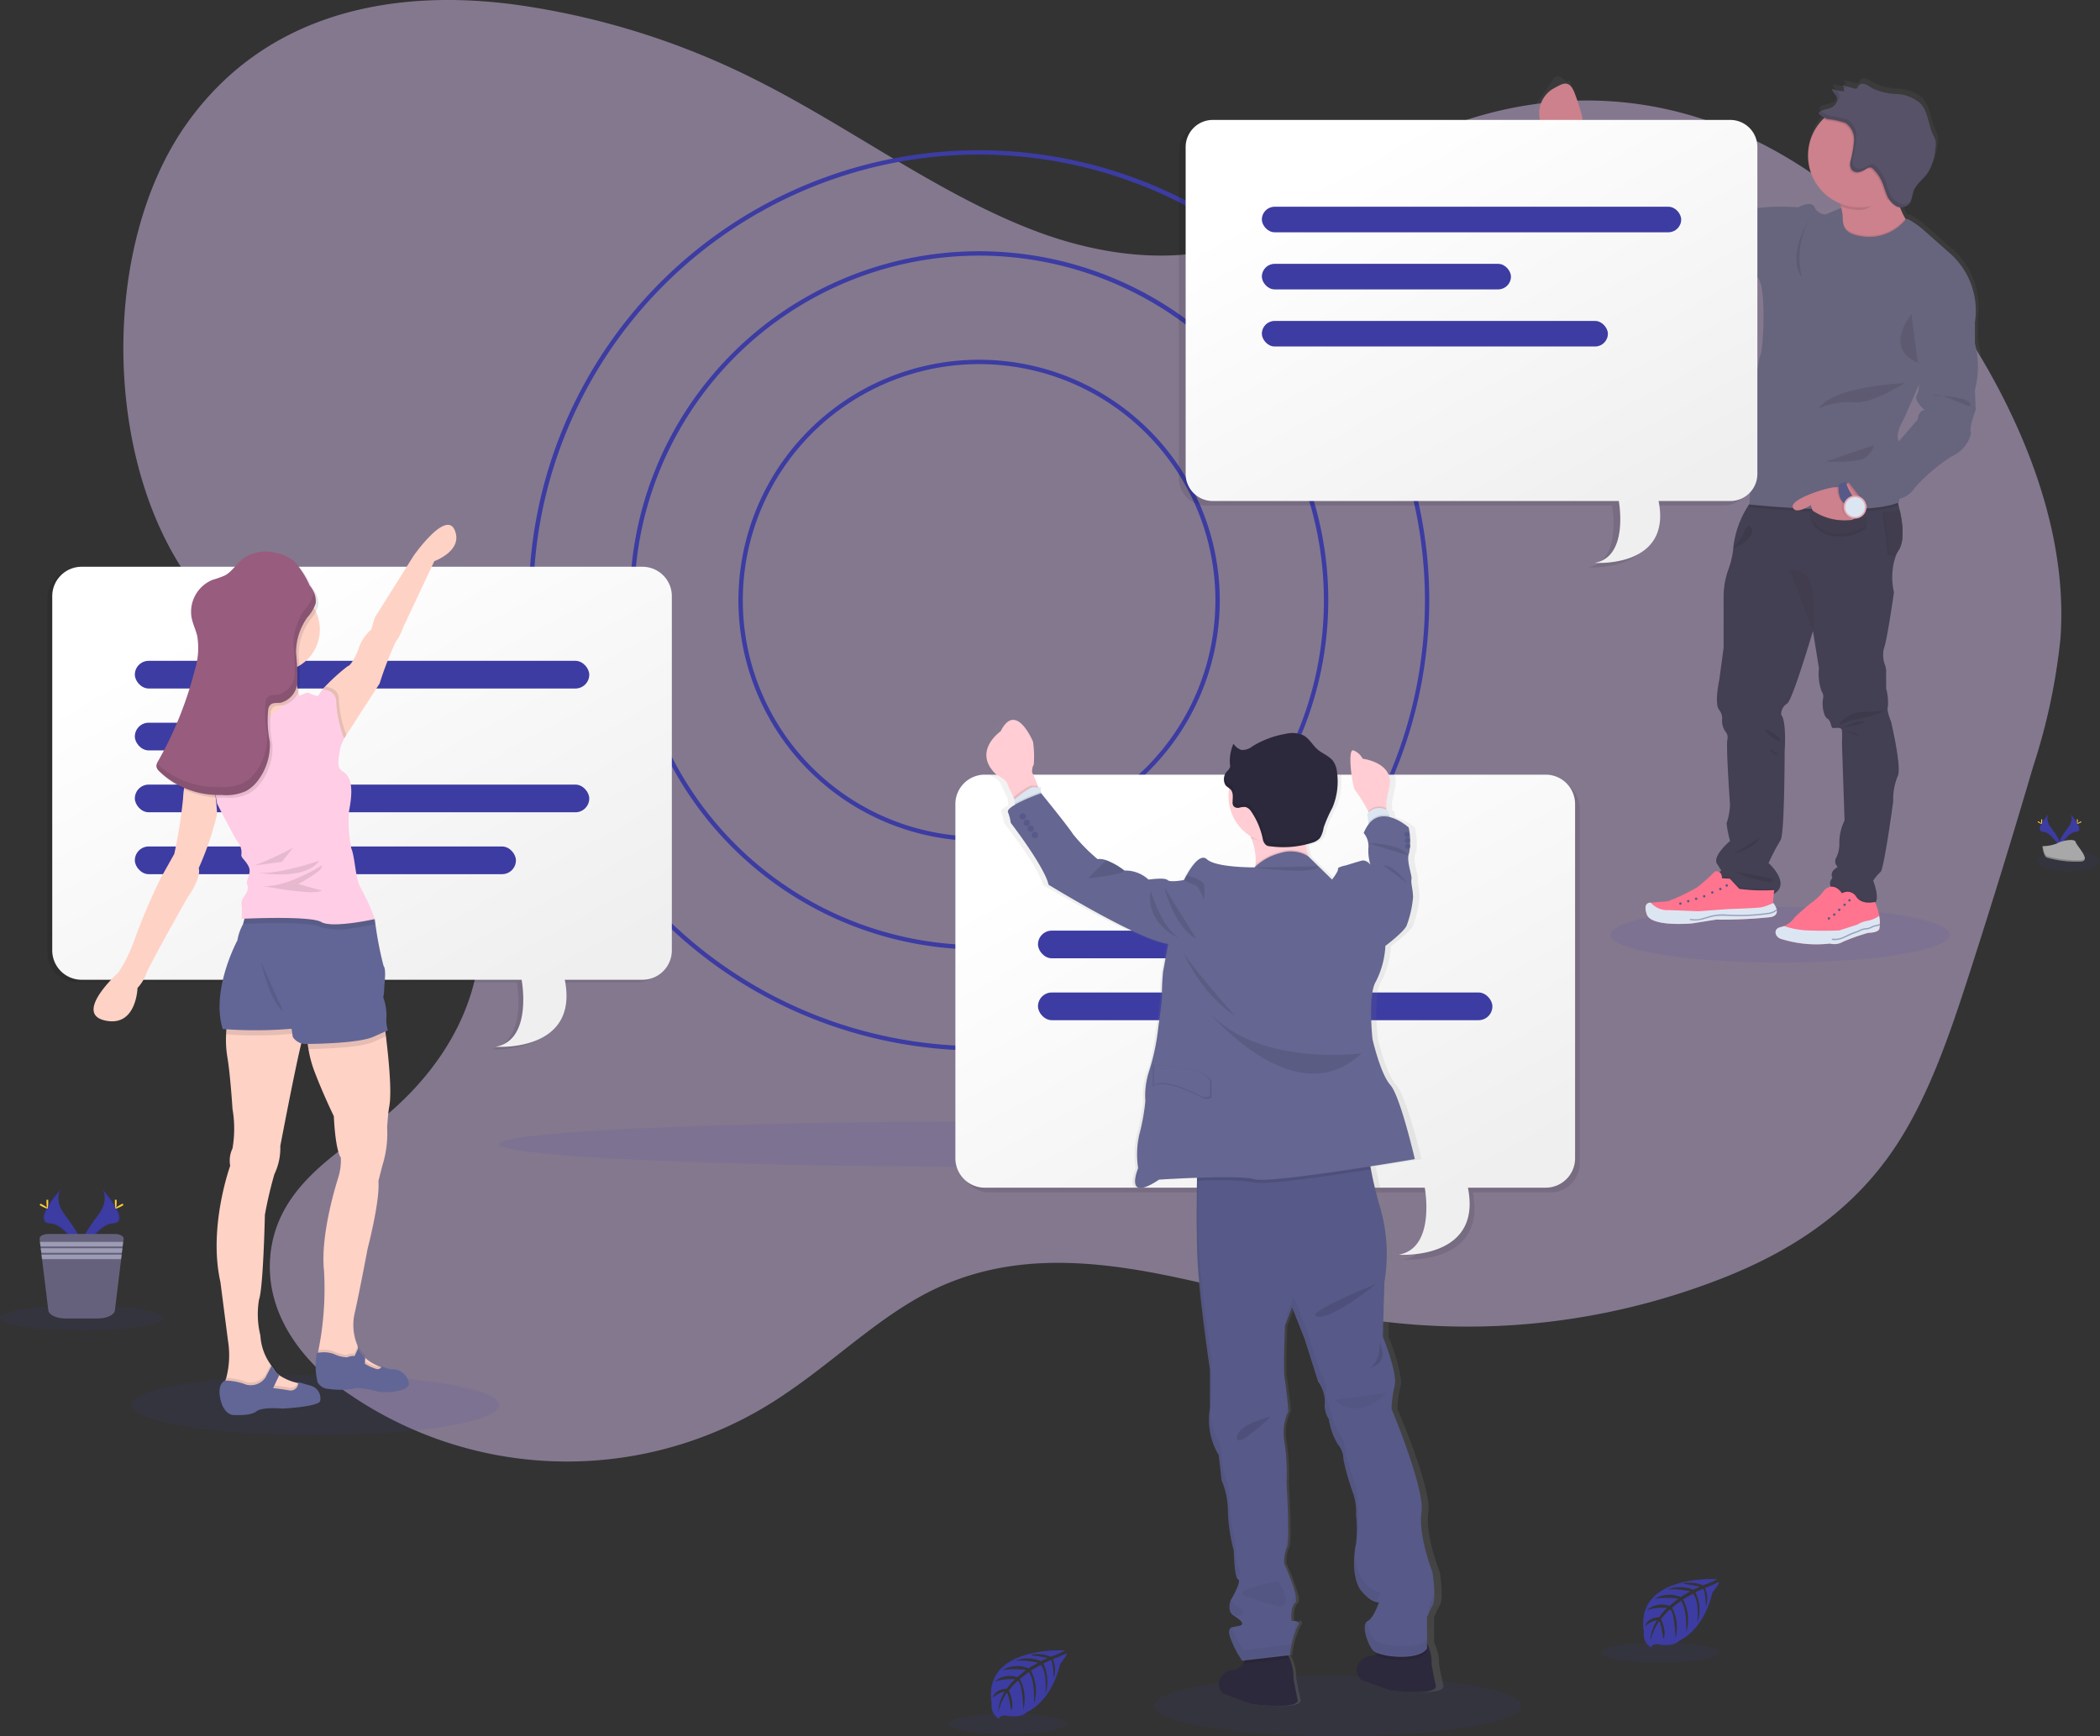 <svg xmlns="http://www.w3.org/2000/svg" xmlns:xlink="http://www.w3.org/1999/xlink" width="183.007" height="151.317" viewBox="0 0 183.007 151.317">
  <rect x="0" y="0" width="183.007" height="151.317" fill="#333333" stroke="none"/>
  <defs>
    <linearGradient id="linear-gradient" x1="0.269" y1="0.098" x2="0.804" y2="0.863" gradientUnits="objectBoundingBox">
      <stop offset="0" stop-color="#fff"/>
      <stop offset="1" stop-color="#efefef"/>
    </linearGradient>
    <linearGradient id="linear-gradient-2" x1="0.877" y1="1" x2="0.877" gradientUnits="objectBoundingBox">
      <stop offset="0" stop-color="gray" stop-opacity="0.251"/>
      <stop offset="0.54" stop-color="gray" stop-opacity="0.122"/>
      <stop offset="1" stop-color="gray" stop-opacity="0.102"/>
    </linearGradient>
    <linearGradient id="linear-gradient-5" x1="0.5" y1="1" x2="0.5" y2="0" xlink:href="#linear-gradient-2"/>
  </defs>
  <g id="Constant_Communication" data-name="Constant Communication" transform="translate(0 0)">
    <path id="Path_1206" data-name="Path 1206" d="M165.086,60.941c-7.247,6.151-16.646,5.753-24.883,2.552s-15.8-8.9-23.829-12.948a66.9,66.9,0,0,0-20.935-6.617c-10.228-1.42-21.651.313-28.777,10.253-7.936,11.075-7.327,31.049,1.253,41.208C72.282,100.56,78,103.1,82.986,107.141s9.6,10.742,9.179,18.536c-.393,7.208-4.964,12.749-9.694,16.223-3.655,2.684-8.157,5.616-8.6,11.176-.426,5.379,3.359,9.6,6.974,11.993a33.613,33.613,0,0,0,38.075-.2c4.19-2.834,8.038-6.6,12.433-8.81,11.54-5.8,24.256.038,36.476,2.173a60.7,60.7,0,0,0,31.024-2.739c6.051-2.167,12.126-5.484,16.377-11.651,3.066-4.45,4.976-10.083,6.769-15.645q2.867-8.9,5.514-17.919a53.121,53.121,0,0,0,2.374-11.154c.5-7-1.592-13.922-4.434-19.829C218.7,65.27,207.339,55.406,195.03,52.9S169.7,55.289,160.152,66" transform="translate(-50.324 -43.494)" fill="#d7bfed" opacity="0.5"/>
    <ellipse id="Ellipse_78" data-name="Ellipse 78" cx="43.277" cy="1.975" rx="43.277" ry="1.975" transform="translate(43.5 97.746)" fill="#3c3ca2" opacity="0.1"/>
    <path id="Path_1207" data-name="Path 1207" d="M376.455,200.15a39.235,39.235,0,1,1,39.229-39.235A39.279,39.279,0,0,1,376.455,200.15Zm0-78.089a38.854,38.854,0,1,0,38.854,38.854A38.9,38.9,0,0,0,376.455,122.061Z" transform="translate(-291.13 -108.586)" fill="#3c3ca2"/>
    <path id="Path_1208" data-name="Path 1208" d="M413.822,228.72a30.43,30.43,0,1,1,30.43-30.43A30.467,30.467,0,0,1,413.822,228.72Zm0-60.479a30.049,30.049,0,1,0,30.049,30.049A30.084,30.084,0,0,0,413.822,168.241Z" transform="translate(-328.497 -145.961)" fill="#3c3ca2"/>
    <path id="Path_1209" data-name="Path 1209" d="M453.973,259.406a20.973,20.973,0,1,1,20.973-20.973A20.973,20.973,0,0,1,453.973,259.406Zm0-41.565a20.592,20.592,0,1,0,20.592,20.592A20.592,20.592,0,0,0,453.973,217.841Z" transform="translate(-368.648 -186.104)" fill="#3c3ca2"/>
    <ellipse id="Ellipse_79" data-name="Ellipse 79" cx="2.721" cy="0.9" rx="2.721" ry="0.9" transform="translate(177.565 74.155)" fill="#3c3ca2" opacity="0.1"/>
    <ellipse id="Ellipse_80" data-name="Ellipse 80" cx="16.024" cy="2.629" rx="16.024" ry="2.629" transform="translate(11.455 119.836)" fill="#3c3ca2" opacity="0.1"/>
    <g id="Group_623" data-name="Group 623" transform="translate(4.128 49.612)" opacity="0.1">
      <path id="Path_1210" data-name="Path 1210" d="M168.58,313.21H119.695a2.562,2.562,0,0,0-2.555,2.555v30.888a2.562,2.562,0,0,0,2.555,2.555h38.349s.993,5.274-2.271,5.842c0,0,7.31.524,6.033-5.842h6.774a2.562,2.562,0,0,0,2.555-2.555V315.765A2.562,2.562,0,0,0,168.58,313.21Z" transform="translate(-117.14 -313.21)"/>
      <g id="Group_622" data-name="Group 622" transform="translate(7.196 8.199)" opacity="0.2">
        <rect id="Rectangle_261" data-name="Rectangle 261" width="39.601" height="2.414" rx="1.207"/>
        <rect id="Rectangle_262" data-name="Rectangle 262" width="39.601" height="2.414" rx="1.207" transform="translate(0 10.788)"/>
        <rect id="Rectangle_263" data-name="Rectangle 263" width="33.21" height="2.414" rx="1.207" transform="translate(0 16.18)"/>
        <rect id="Rectangle_264" data-name="Rectangle 264" width="17.171" height="2.414" rx="1.207" transform="translate(0 5.394)"/>
      </g>
    </g>
    <path id="Path_1211" data-name="Path 1211" d="M170.812,312.09H121.925a2.563,2.563,0,0,0-2.555,2.555v30.888a2.563,2.563,0,0,0,2.555,2.555h38.349s1,5.274-2.271,5.84c0,0,7.31.524,6.033-5.84h6.776a2.561,2.561,0,0,0,2.553-2.555V314.645A2.561,2.561,0,0,0,170.812,312.09Z" transform="translate(-114.817 -262.691)" fill="url(#linear-gradient)"/>
    <g id="Group_624" data-name="Group 624" transform="translate(11.751 57.597)">
      <rect id="Rectangle_265" data-name="Rectangle 265" width="39.601" height="2.414" rx="1.207" fill="#3c3ca2"/>
      <rect id="Rectangle_266" data-name="Rectangle 266" width="39.601" height="2.414" rx="1.207" transform="translate(0 10.788)" fill="#3c3ca2"/>
      <rect id="Rectangle_267" data-name="Rectangle 267" width="33.21" height="2.414" rx="1.207" transform="translate(0 16.182)" fill="#3c3ca2"/>
      <rect id="Rectangle_268" data-name="Rectangle 268" width="17.171" height="2.414" rx="1.207" transform="translate(0 5.394)" fill="#3c3ca2"/>
    </g>
    <path id="Path_1212" data-name="Path 1212" d="M252.4,296.093l-2.709,5.762a4.934,4.934,0,0,1-.658,1.281,29.808,29.808,0,0,0-1.4,3.623l-2.9,4.488h0l-.191.305-1.144-.315-.8-2.988.05-.867v-.109a17.9,17.9,0,0,1,2.2-2.023s.313.036.913-1.42a3.727,3.727,0,0,1,1.144-1.773l.313-1.056,3.367-5.36s2.822-4.048,3.59-2.252S252.4,296.093,252.4,296.093Z" transform="translate(-214.551 -247.184)" fill="#ffd2c6"/>
    <path id="Path_1213" data-name="Path 1213" d="M202.212,517.137a.648.648,0,0,1-.092.276c-.313.456-2.08,9.779-2.08,9.779a5.262,5.262,0,0,1-.515,2.454,35.312,35.312,0,0,0-.827,3.535s-.141,6.387-.511,7.384a7.705,7.705,0,0,0,.118,3.136,4.8,4.8,0,0,0,.906,2.553c.027.034.048.069.069.1.114.164.191.257.191.257a1.484,1.484,0,0,0,.4.494c.025.021.051.04.08.061a4.537,4.537,0,0,0,1.6.675l.055.012c.229.051.381.07.381.07l.141.763-1.51.313-2.879.191s-3.394.257-2.624-1.255a2.392,2.392,0,0,0,.139-.32h0c.029-.072.055-.149.078-.225a7.827,7.827,0,0,0,.151-3.219l-.663-5.138c-1.081-4.789.854-10.122.854-10.122a2.468,2.468,0,0,1,.2-1.51,10.152,10.152,0,0,0,0-3.449s-.191-3.051-.456-4.563a9.217,9.217,0,0,1-.1-1.92,9.584,9.584,0,0,1,.1-1.125l6.5-.862A5.016,5.016,0,0,1,202.212,517.137Z" transform="translate(-175.613 -427.302)" fill="#ffd2c6"/>
    <path id="Path_1214" data-name="Path 1214" d="M204.25,678.746l-1.51.313-2.879.191s-3.394.257-2.624-1.255a2.38,2.38,0,0,0,.139-.32h0c.029-.072.055-.149.078-.225a5.222,5.222,0,0,1,1.716.347,1.567,1.567,0,0,0,1.7-.6l.469-.9.069-.13c.114.164.191.257.191.257a1.526,1.526,0,0,0,.479.553l-.08.168-.456.953s.583.059,1.382.191a.618.618,0,0,0,.751-.412l.055.011c.229.052.381.07.381.07Z" transform="translate(-177.745 -557.354)" opacity="0.1"/>
    <path id="Path_1215" data-name="Path 1215" d="M204.6,680.453c-.114.513-3.293.671-3.293.671s-1.769-.172-2.265.242-1.956.315-2.013.315-.826-.031-1.127-1.411c-.292-1.346.393-1.581.427-1.592h0a5.176,5.176,0,0,1,1.8.349,1.567,1.567,0,0,0,1.7-.6l.538-1.028c.114.164.191.257.191.257a1.505,1.505,0,0,0,.479.555l-.536,1.127s.583.059,1.382.191a.66.66,0,0,0,.807-.627.644.644,0,0,0,0-.086s.5.143,1.11.315A1.144,1.144,0,0,1,204.6,680.453Z" transform="translate(-176.7 -558.349)" fill="#626696"/>
    <path id="Path_1216" data-name="Path 1216" d="M243.039,520.811c-.076.456-.154,1.636-.154,1.636a9.36,9.36,0,0,1-.418,3.335l-.341,1.335c.153,1.716-.94,5.893-.94,5.893s-.732,3.878-1.113,5.552a4.616,4.616,0,0,0,.191,2.8c.019.046.031.069.031.069a.321.321,0,0,0,.023.093c.01.031.025.092.04.135a2.058,2.058,0,0,0,.381.637,1.945,1.945,0,0,0,.2.21l.011.011a4.13,4.13,0,0,0,1.213.746h0l.191.076a5.761,5.761,0,0,0,.6.191h0a.641.641,0,0,0,.069.015l-.154.9-2.013-.515-2.7-.875-1.335-.763s.015-.072.042-.212v-.023c.011-.059.023-.13.04-.21a27.3,27.3,0,0,0,.484-6.883c-.322-3,.928-7.148,1.234-8.136a4.934,4.934,0,0,0,.229-1.749c-.5-.724-.61-3.611-.61-3.611s-.911-1.865-1.666-3.842a10.1,10.1,0,0,1-.543-2,6.992,6.992,0,0,1-.111-1.461s6.124-5.588,6.8-.177c.023.191.044.358.065.53C243.375,519.459,243.111,520.371,243.039,520.811Z" transform="translate(-209.148 -424.181)" fill="#ffd2c6"/>
    <path id="Path_1217" data-name="Path 1217" d="M246.92,670.075l-.154.9-2.013-.515-2.7-.875-1.335-.763s.015-.072.042-.212v-.023c.011-.059.023-.13.04-.21l.191-.019h.015a2.539,2.539,0,0,1,1.131.153c.439.166,1.014.355,1.133.274a1.441,1.441,0,0,1,.646-.114l.28-.614.04-.093a2.038,2.038,0,0,0,.381.637,2.143,2.143,0,0,0,.215.221l-.011.217-.015.307a3.92,3.92,0,0,0,.969.448.561.561,0,0,0,.271,0h0l.191.076a5.773,5.773,0,0,0,.6.191h0A.632.632,0,0,0,246.92,670.075Z" transform="translate(-213.03 -550.709)" opacity="0.1"/>
    <path id="Path_1218" data-name="Path 1218" d="M245.094,672.958c-.562-.162-1.918-.419-2.137-.219a7.315,7.315,0,0,1-2.1,0,1.144,1.144,0,0,1-.97-.572,5.962,5.962,0,0,1-.074-2.576l.139-.013.233-.023h.015a2.51,2.51,0,0,1,1.131.152,2.706,2.706,0,0,0,1.133.275,1.413,1.413,0,0,1,.646-.114l.32-.707a2.059,2.059,0,0,0,.381.637,2.15,2.15,0,0,0,.215.221l-.027.524a3.946,3.946,0,0,0,.969.446.381.381,0,0,0,.465-.147.289.289,0,0,0,.034-.078h0a3.275,3.275,0,0,0,.8.265h0a1.456,1.456,0,0,1,1.552,1.117C248.1,673.019,245.645,673.118,245.094,672.958Z" transform="translate(-212.202 -551.68)" fill="#626696"/>
    <path id="Path_1219" data-name="Path 1219" d="M205.734,517.112c-.126.036-.24.071-.347.1a4.8,4.8,0,0,1-.841.177,35.023,35.023,0,0,1-5.707.042,9.586,9.586,0,0,1,.1-1.125l6.5-.862A5.093,5.093,0,0,1,205.734,517.112Z" transform="translate(-179.135 -427.277)" opacity="0.1"/>
    <path id="Path_1220" data-name="Path 1220" d="M208.97,477.9s-2.387.37-4.328.8c-.648.141-1.247.288-1.689.433a5.2,5.2,0,0,1-.841.177,37.805,37.805,0,0,1-6,.023c-1.054-3.42,1.281-7.728,1.281-7.728a4.336,4.336,0,0,1,.486-1.4l.009-.034.332-1.22h8.868l.109.524.225,1.068,1.392,6.61Z" transform="translate(-176.704 -389.643)" fill="#626696"/>
    <path id="Path_1221" data-name="Path 1221" d="M242.787,514.5l-.053.023-1.037.459c-1.123.519-4.484.616-5.659.625a6.988,6.988,0,0,1-.111-1.461s6.124-5.588,6.8-.177C242.745,514.166,242.766,514.332,242.787,514.5Z" transform="translate(-209.148 -424.172)" opacity="0.1"/>
    <path id="Path_1222" data-name="Path 1222" d="M219.5,479.462l-.217.1-1.037.461c-1.144.526-4.612.62-5.72.625h-.292a1.336,1.336,0,0,1-1.026-.623c0-.069-.053-.406-.1-.7-.038-.233-.072-.433-.072-.433a26.639,26.639,0,0,1-3.449-1.786c-.871-.593-.652-4.807-.482-6.925.059-.73.111-1.211.111-1.211l8.977.524,1.258.073.721.16.191.04a30.71,30.71,0,0,0,.763,4.076c.248.313.088,1.369.057,1.97a3.658,3.658,0,0,1-.084.763,4.715,4.715,0,0,1,.282,1.647A3.285,3.285,0,0,0,219.5,479.462Z" transform="translate(-185.701 -389.659)" fill="#626696"/>
    <circle id="Ellipse_81" data-name="Ellipse 81" cx="3.678" cy="3.678" r="3.678" transform="translate(20.518 51.191)" fill="#ffd2c6"/>
    <path id="Path_1223" data-name="Path 1223" d="M200.172,348.775s.255,3.483-.456,4.282a31.823,31.823,0,0,1-2.566,2.309l.572,2.366,3.222.372,3.764-4.021-.856-1.054s-.656-2.225-.114-3.337S200.172,348.775,200.172,348.775Z" transform="translate(-177.767 -292.371)" fill="#ffd2c6"/>
    <path id="Path_1224" data-name="Path 1224" d="M244.734,371.162h0l-.191.305-1.144-.315-.8-2.988.05-.868.234-.338s1.255.03,1.2,1.171A10,10,0,0,0,244.734,371.162Z" transform="translate(-214.551 -307.099)" opacity="0.1"/>
    <path id="Path_1225" data-name="Path 1225" d="M218.07,470.2s-.908.2-1.947.338a5.648,5.648,0,0,1-2.73-.082c-.826-.488-5.3-.349-6.582-.3a1.46,1.46,0,0,0-.221.01l.332-1.22h8.868l.109.524,1.258.072.721.16C218,470,218.07,470.2,218.07,470.2Z" transform="translate(-185.407 -389.643)" opacity="0.1"/>
    <path id="Path_1226" data-name="Path 1226" d="M194.544,368.15s1.255.029,1.2,1.169a10.521,10.521,0,0,0,.685,3.108l-.286.656s-.4,1.6-.086,2,1.455.4.8,3.678a11.756,11.756,0,0,0,.2,3.251c.341.8.341,2.707.854,3.506a19.271,19.271,0,0,1,1.2,2.652s-3.708.826-4.677.255-6.929-.28-6.929-.28.029-1,0-1.111a.953.953,0,0,1,.143-.728c.191-.271.513-.726.341-1.125s.429-.988.114-1.605-.7-.742-.62-1.079a1.463,1.463,0,0,0-.349-1.079c-.227-.284-1.769-3.3-1.769-3.3l-.255-1.413s-1.985-1.455-1.949-2.139a4,4,0,0,1,.751-1.632l1.907-1.874s1.054,1.144,2.08.742a18.953,18.953,0,0,0,3.239-2.309s.789-.427.847-.74.542-.029.542-.029.713-.391.856-.254a2.474,2.474,0,0,0,.763.254Z" transform="translate(-166.442 -308.063)" fill="#ffcde5"/>
    <path id="Path_1227" data-name="Path 1227" d="M147.449,399.3l-.608.475a8.121,8.121,0,0,0-.763,3.108,42.577,42.577,0,0,1-.763,4.816l-1.2,2.141a54.091,54.091,0,0,0-2.229,5.228,13.641,13.641,0,0,1-1.426,2.952s-3.964,3.562-1.2,4.195,2.85-2.835,2.85-2.835a3.746,3.746,0,0,0,.751-1.2c.1-.484,3.611-6.687,3.611-6.687s1.228-1.668.97-2.551a26.622,26.622,0,0,0,1.6-4.7,16.683,16.683,0,0,0-.256-2.336l.256-1.968Z" transform="translate(-130.126 -333.273)" fill="#ffd2c6"/>
    <path id="Path_1228" data-name="Path 1228" d="M214.971,440.53a28.282,28.282,0,0,1-3.337,1.539c-.542.076,2.366-.305,2.366-.305Z" transform="translate(-189.435 -366.642)" opacity="0.1"/>
    <path id="Path_1229" data-name="Path 1229" d="M218.719,446.51s-3.707,1.255-5.339,1.026C213.388,447.536,217.435,448.306,218.719,446.51Z" transform="translate(-190.902 -371.482)" opacity="0.1"/>
    <path id="Path_1230" data-name="Path 1230" d="M220.064,448.66s-3.337,2.1-5.3,1.756c0,0,4.591.913,5.3.429l-2.053-.572S220.293,449.068,220.064,448.66Z" transform="translate(-192.019 -373.222)" opacity="0.1"/>
    <path id="Path_1231" data-name="Path 1231" d="M178.509,306.482a3.474,3.474,0,0,0-2.807.53c-.572.45-.953,1.144-1.6,1.472a9.4,9.4,0,0,1-1.043.368,3.009,3.009,0,0,0-1.836,3.241c.1.572.366,1.087.5,1.644a6.422,6.422,0,0,1-.225,3.028,31.862,31.862,0,0,1-3.175,7.861.824.824,0,0,0-.158.528.763.763,0,0,0,.191.337,7.436,7.436,0,0,0,5.476,2.115,4.147,4.147,0,0,0,2.17-.36,3.279,3.279,0,0,0,1.058-.97,5.148,5.148,0,0,0,.988-3.319,9.1,9.1,0,0,1-.135-2.849.763.763,0,0,1,.172-.349c.217-.221.572-.164.885-.2a1.952,1.952,0,0,0,1.478-1.815,20.706,20.706,0,0,0-.114-2.521,5.28,5.28,0,0,1,.993-3.1,3.346,3.346,0,0,0,.728-1.241,2.081,2.081,0,0,0-.532-1.525,7.473,7.473,0,0,0-1.407-2.168A3.8,3.8,0,0,0,178.509,306.482Z" transform="translate(-154.308 -258.084)" opacity="0.1"/>
    <path id="Path_1232" data-name="Path 1232" d="M177.348,305.282a3.469,3.469,0,0,0-2.807.532c-.572.448-.953,1.144-1.6,1.472a9.22,9.22,0,0,1-1.041.366,3.011,3.011,0,0,0-1.838,3.241c.1.572.366,1.087.5,1.645a6.439,6.439,0,0,1-.225,3.026,31.877,31.877,0,0,1-3.169,7.861.806.806,0,0,0-.156.526.734.734,0,0,0,.191.337,7.439,7.439,0,0,0,5.476,2.114,4.146,4.146,0,0,0,2.17-.358,3.287,3.287,0,0,0,1.058-.972,5.148,5.148,0,0,0,.982-3.312,9.056,9.056,0,0,1-.133-2.85.762.762,0,0,1,.17-.349c.217-.221.572-.164.887-.191a1.951,1.951,0,0,0,1.476-1.817,20.329,20.329,0,0,0-.114-2.521,5.279,5.279,0,0,1,.991-3.114,3.336,3.336,0,0,0,.726-1.243,2.082,2.082,0,0,0-.53-1.525,7.4,7.4,0,0,0-1.409-2.166A3.778,3.778,0,0,0,177.348,305.282Z" transform="translate(-153.376 -257.113)" fill="#985c7e"/>
    <path id="Path_1233" data-name="Path 1233" d="M214.76,492.62s.732,3.421,1.949,4.353Z" transform="translate(-192.019 -408.8)" opacity="0.1"/>
    <g id="Group_625" data-name="Group 625" transform="translate(13.632 51.557)" opacity="0.1">
      <path id="Path_1234" data-name="Path 1234" d="M183.628,337.378c-.038-.133-.082-.267-.128-.4C183.538,337.113,183.582,337.247,183.628,337.378Z" transform="translate(-180.352 -334.393)"/>
      <path id="Path_1235" data-name="Path 1235" d="M180.668,323.41a1.238,1.238,0,0,1-.015.322,3.38,3.38,0,0,1-.728,1.243,5.264,5.264,0,0,0-.993,3.1,21.5,21.5,0,0,1,.112,2.521,1.955,1.955,0,0,1-1.476,1.817c-.309.036-.669-.023-.885.191a.764.764,0,0,0-.172.349,9.291,9.291,0,0,0,.133,2.85,5.148,5.148,0,0,1-.98,3.312,3.3,3.3,0,0,1-1.058.972,4.264,4.264,0,0,1-2.172.358,7.5,7.5,0,0,1-5.407-2.042.523.523,0,0,0-.032.275.734.734,0,0,0,.191.337,7.439,7.439,0,0,0,5.476,2.114,4.147,4.147,0,0,0,2.17-.358,3.306,3.306,0,0,0,1.058-.972,5.148,5.148,0,0,0,.982-3.312,9.055,9.055,0,0,1-.133-2.85.763.763,0,0,1,.17-.349c.217-.221.572-.164.887-.191a1.951,1.951,0,0,0,1.476-1.817,20.333,20.333,0,0,0-.114-2.521,5.28,5.28,0,0,1,.991-3.1,3.335,3.335,0,0,0,.726-1.243A1.413,1.413,0,0,0,180.668,323.41Z" transform="translate(-166.989 -323.41)"/>
    </g>
    <path id="Path_1236" data-name="Path 1236" d="M554.871,807.43s-7.255-.439-6.4,4.645a1.24,1.24,0,0,0,.644,1.306s.013-.381.744-.248a3.332,3.332,0,0,0,.787.038,1.644,1.644,0,0,0,.965-.4h0s2.038-.843,2.831-4.176c0,0,.587-.726.572-.913l-1.224.522a2.194,2.194,0,0,1,.088,1.617s-.038-1.584-.275-1.546c-.048,0-.635.3-.635.3a3.619,3.619,0,0,1,.176,2.656s.206-1.9-.4-2.543l-.862.5a3.809,3.809,0,0,1,.271,2.887s.147-1.989-.452-2.763l-.782.608a3.715,3.715,0,0,1,.309,2.641s-.063-2.315-.479-2.479a4.689,4.689,0,0,0-.785.848s.54,1.144.2,1.737c0,0-.206-1.542-.381-1.548a5.129,5.129,0,0,0-.751,1.716,3.716,3.716,0,0,1,.585-1.821,2.042,2.042,0,0,0-1.041.54s.1-.723,1.209-.786a5.212,5.212,0,0,1,.713-.822,4.472,4.472,0,0,0-1.764.2,1.993,1.993,0,0,1,1.966-.381l.763-.629a6.58,6.58,0,0,0-2.059.021,2.5,2.5,0,0,1,2.267-.164l.839-.5a7.62,7.62,0,0,0-1.966-.17,3.012,3.012,0,0,1,2.212.036l.6-.271s-.9-.177-1.167-.2-.278-.1-.278-.1a3.119,3.119,0,0,1,1.7.191A7.741,7.741,0,0,0,554.871,807.43Z" transform="translate(-462.047 -663.579)" fill="#3c3ca2"/>
    <ellipse id="Ellipse_82" data-name="Ellipse 82" cx="5.135" cy="0.868" rx="5.135" ry="0.868" transform="translate(82.692 149.378)" fill="#3c3ca2" opacity="0.1"/>
    <path id="Path_1237" data-name="Path 1237" d="M852.987,774.83s-7.245-.437-6.4,4.647a1.24,1.24,0,0,0,.645,1.306s.013-.381.744-.25a3.361,3.361,0,0,0,.789.038,1.627,1.627,0,0,0,.963-.4h0s2.04-.841,2.831-4.174c0,0,.587-.728.572-.915l-1.232.534a2.2,2.2,0,0,1,.09,1.617s-.04-1.586-.275-1.548c-.048,0-.637.3-.637.3a3.629,3.629,0,0,1,.177,2.658s.206-1.9-.4-2.546l-.862.5a3.8,3.8,0,0,1,.271,2.885s.147-1.989-.452-2.763l-.78.6a3.724,3.724,0,0,1,.307,2.643s-.063-2.317-.477-2.49a4.778,4.778,0,0,0-.787.85s.542,1.144.206,1.735c0,0-.206-1.541-.381-1.548a5.134,5.134,0,0,0-.751,1.716,3.711,3.711,0,0,1,.587-1.821,2.05,2.05,0,0,0-1.043.54s.107-.721,1.211-.786a5.21,5.21,0,0,1,.713-.822,4.483,4.483,0,0,0-1.766.2,1.981,1.981,0,0,1,1.966-.372l.763-.629a6.579,6.579,0,0,0-2.059.021,2.507,2.507,0,0,1,2.267-.164l.839-.5a7.554,7.554,0,0,0-1.968-.17,3.02,3.02,0,0,1,2.214.034l.6-.269s-.9-.177-1.169-.206-.278-.1-.278-.1a3.124,3.124,0,0,1,1.7.191A7.766,7.766,0,0,0,852.987,774.83Z" transform="translate(-703.324 -637.195)" fill="#3c3ca2"/>
    <ellipse id="Ellipse_83" data-name="Ellipse 83" cx="5.135" cy="0.868" rx="5.135" ry="0.868" transform="translate(139.531 143.162)" fill="#3c3ca2" opacity="0.1"/>
    <ellipse id="Ellipse_84" data-name="Ellipse 84" cx="14.786" cy="2.425" rx="14.786" ry="2.425" transform="translate(140.351 79.049)" fill="#3c3ca2" opacity="0.1"/>
    <path id="Path_1238" data-name="Path 1238" d="M835.3,114.9a7.938,7.938,0,0,0,0-4.054v-1.907a6.677,6.677,0,0,0-2.383-6.138l-2.04-1.8A7.708,7.708,0,0,0,829.4,99.96a1.5,1.5,0,0,0-.191-.029l-.061-.034a6.136,6.136,0,0,1-.446-.94.871.871,0,0,0,.726-.248.952.952,0,0,0,.172-.286h0c.118-.265.137-.585.239-.868a2.024,2.024,0,0,1,.381-.623c-.021.034-.042.067-.061.1.288-.358.665-.667.934-1.047a2.278,2.278,0,0,0,.149-.233l-.04.048a5.241,5.241,0,0,0,.6-2.036,1.838,1.838,0,0,0,.011-.728,2.416,2.416,0,0,0-.2-.461c-.442-.915-.433-2.063-1.144-2.793a3.419,3.419,0,0,0-2.1-.808,5.411,5.411,0,0,1-2.21-.545,2.39,2.39,0,0,0-.6-.33.494.494,0,0,0-.589.219.382.382,0,0,1-.078.158.254.254,0,0,1-.227.013l-1.01-.271.011.051h-.025l.036.16a.089.089,0,0,1,.1.055l-.162.25a2.5,2.5,0,0,1-.913-.191.479.479,0,0,0,0,.05h-.013c-.019.286.3.471.4.74a.56.56,0,0,1,0,.362.822.822,0,0,1-.191.29c-.36.355-.818.284-1.232.509a.263.263,0,0,0-.151.166.128.128,0,0,0-.013.092.214.214,0,0,0,.084.1,1.915,1.915,0,0,0,.393.244l-.118.114a4.526,4.526,0,0,0,1.563,7.381c.015.078.027.158.038.244v.023l.011.109-1.363.572a1.085,1.085,0,0,1-.976-.627c-.316-.656-1.436,0-1.436,0s-3.419-.257-4.683.372c0,0-2.04-.856-2.326-.913s-.719-.286-.921-.229-.459-.381-.6-.343-.191-.284-.66-.4-.633.029-1.144-.486a44.936,44.936,0,0,0-4.711-2.54l-1.9-1.542-2.011-1.6-.036.067c-.011-.048-.025-.1-.038-.149a19.075,19.075,0,0,0-.745-2.345c-.13-.309-.191-.7-.36-.494-.107.124-.29-.147-.572-.33a.475.475,0,0,0-.709.206h0c-1.565,2.454-2.126,2.631-1.218,3.529.807.8,1.344,1.508,2,1.716l.078.025a.11.11,0,0,1-.044,0l3.813,4.566a22.867,22.867,0,0,0,4.654,3.169c1.9.77,1.752,1,1.752,1s5.745,2.911,6.635,2.86.719,5.966.345,6.936-.976,7.993-.976,7.993a3.363,3.363,0,0,0,.029,2.511,15.857,15.857,0,0,1,.013,2.439,8.369,8.369,0,0,0-1.392,3.585,2.062,2.062,0,0,1-.023.217.5.5,0,0,1-.135.111s.05-.011.128-.038a7.246,7.246,0,0,1-.381,1.716,7,7,0,0,0-.469,2.479v4.536l-.38,2.812s-.459,2.13,0,2.625a1.206,1.206,0,0,1,.252.875,1.621,1.621,0,0,0,.294,1.02.774.774,0,0,1,.191.656c-.153.494.225,5.745.225,5.745a5.837,5.837,0,0,1-.263,1.525c-.153.078.256,1.663.256,1.663s-1.552,1.295-1.157,1.981l.4.608-.1.1-.065.065a.6.6,0,0,0-.395-.074,14.771,14.771,0,0,1-1.562,1.39,16.919,16.919,0,0,1-2.6,1.237l-1.5.122h-.029s-.719-.067-.316,1.047,4,.763,4,.763l2.1-.332a40.356,40.356,0,0,0,4.826-.219c.45-.1.557-.339.528-.583h0l-.011-.011a1.5,1.5,0,0,0-.307-.631.3.3,0,0,0-.027-.032l.069-.763c1.592-.917-.45-2.723-.45-2.723a18.2,18.2,0,0,1,1.058-2.015c.36-.49.359-7.764.359-7.764s.191-2.627-.307-3.241a1.1,1.1,0,0,1,.536-.99c.355-.242,1.426-3.577,2.267-6.345l.53,3.262a4.624,4.624,0,0,0,.231,2.017.776.776,0,0,1,.141.606,2.7,2.7,0,0,0,.078,1.321.853.853,0,0,0,.276.469c.307.153.326.7.441.81s.824-.162.862.255a9.3,9.3,0,0,1,0,1.1l.231,6.774a4.432,4.432,0,0,0-.459,2.055,2.659,2.659,0,0,1-.276,1.213.62.62,0,0,0,.057.728l.067.076-.284.219a.62.62,0,0,0-.175.763.612.612,0,0,0-.177.658.764.764,0,0,0,.05.107,1.074,1.074,0,0,0-.572.282,4.689,4.689,0,0,1-1.01,1.018,19.036,19.036,0,0,0-1.613,1.38,2.314,2.314,0,0,1-.942.763,1.523,1.523,0,0,1-.284.084c-.763.154-.517.944.1,1.068a10.193,10.193,0,0,0,4.223.381,1.476,1.476,0,0,0,1.157-.16,15.933,15.933,0,0,1,2.255-.763s.862,0,.976-.343a1.325,1.325,0,0,0,.05-.334l.025-.023-.023-.021a4.5,4.5,0,0,0-.059-.763c-.021-.13-.046-.248-.069-.341-.074-.286-.21-.654-.269-.81a.292.292,0,0,0,.027-.04c.328-.555-.217-1.907-.217-1.907a3.642,3.642,0,0,1,.65-.763c.307-.227,1.111-6.164,1.111-6.164a5.346,5.346,0,0,1,.381-2.208c.419-.683-.572-4.833-.572-4.833s-.421-.953-.267-1.295a4.535,4.535,0,0,0-.154-1.6v-1.5a1.652,1.652,0,0,0-.088-.526,2.5,2.5,0,0,1-.1-1.525c.269-.684.881-4.91.881-4.91a5.658,5.658,0,0,1,.221-3.346,3.188,3.188,0,0,1,.191-.345c.519-.816.364-2.265.109-3.432-.04-.181-.082-.355-.124-.521-.019-.071-.038-.137-.055-.2l.082-.034a2.558,2.558,0,0,1,.025-.3,2.1,2.1,0,0,0,1.382-.953,15.422,15.422,0,0,1,3.3-2.8,2.865,2.865,0,0,0,1.666-2.027c-.231-.4.41-2.027.41-2.027ZM829.194,99.954Zm1.054,17.57-1.659,1.924a.045.045,0,0,1,0-.011c-.431-.6.4-1.941.4-1.941l1.371-3.072a1.855,1.855,0,0,1-.179.908c-.381.515.688,1.371.688,1.371-.574-.006-.631.822-.631.822Z" transform="translate(-662.943 -81.249)" fill="url(#linear-gradient-2)"/>
    <path id="Path_1239" data-name="Path 1239" d="M802.855,94.988l-.9,1.756a3.5,3.5,0,0,1-.843-.175,3.2,3.2,0,0,1-1.979-1.716,2.489,2.489,0,0,1,1.153-3.283c.624-.339,1.2-.73,1.668.381a19.342,19.342,0,0,1,.736,2.33C802.79,94.7,802.855,94.988,802.855,94.988Z" transform="translate(-664.765 -83.93)" fill="#cc818c"/>
    <path id="Path_1240" data-name="Path 1240" d="M940.349,135.086l-1.445,2.156s-6.837,3.26-5.529-.572a8.643,8.643,0,0,0,.54-3.777v-.023a2.983,2.983,0,0,0-.536-1.525s6.664-3.409,5.672-1.077a3.241,3.241,0,0,0-.237,1.535,5.23,5.23,0,0,0,.719,2.13A7.044,7.044,0,0,0,940.349,135.086Z" transform="translate(-773.484 -114.876)" fill="#cc818c"/>
    <path id="Path_1241" data-name="Path 1241" d="M895.11,297.219s.984,4.122.572,4.8a5.416,5.416,0,0,0-.381,2.193s-.8,5.9-1.1,6.128a3.623,3.623,0,0,0-.643.763s.539,1.335.215,1.888a.448.448,0,0,1-.215.191c-.507.214-2.38-.734-3.445-1.316a.587.587,0,0,1-.282-.337.6.6,0,0,1,.173-.652.622.622,0,0,1,.174-.763l.28-.217-.065-.076a.62.62,0,0,1-.057-.725,2.676,2.676,0,0,0,.272-1.2,4.4,4.4,0,0,1,.454-2.042l-.227-6.732a9.661,9.661,0,0,0,0-1.1c-.038-.416-.738-.141-.85-.255s-.134-.652-.435-.8a.845.845,0,0,1-.275-.465,2.709,2.709,0,0,1-.078-1.314.775.775,0,0,0-.139-.6,4.606,4.606,0,0,1-.227-2l-.522-3.241c-.831,2.751-1.89,6.065-2.238,6.305a1.091,1.091,0,0,0-.53.984c.492.6.3,3.215.3,3.215s0,7.222-.355,7.714a18.827,18.827,0,0,0-1.045,2s2.027,1.8.433,2.713l-.017.009c-1.626.908-4.992-1.624-4.992-1.624l.351-.351.1-.1-.381-.606c-.391-.681,1.144-1.966,1.144-1.966s-.408-1.588-.257-1.664a5.8,5.8,0,0,0,.257-1.514s-.372-5.219-.221-5.709a.762.762,0,0,0-.179-.652,1.628,1.628,0,0,1-.29-1.012,1.205,1.205,0,0,0-.248-.869c-.454-.492,0-2.61,0-2.61l.381-2.8v-4.458a7.059,7.059,0,0,1,.458-2.5,7.543,7.543,0,0,0,.412-2.013,8.45,8.45,0,0,1,1.413-3.623c.275-.419.479-.671.479-.671l12.1-.475s.191.54.381,1.289c.042.164.084.336.122.517.254,1.163.406,2.6-.107,3.415a2.7,2.7,0,0,0-.191.341,5.649,5.649,0,0,0-.219,3.325s-.6,4.195-.869,4.879a2.45,2.45,0,0,0,.1,1.506,1.678,1.678,0,0,1,.086.522v1.489a4.575,4.575,0,0,1,.153,1.588C894.7,296.273,895.11,297.219,895.11,297.219Z" transform="translate(-730.316 -234.34)" fill="#444053"/>
    <path id="Path_1242" data-name="Path 1242" d="M957.33,290.5a3.138,3.138,0,0,0-.191.341l-.681-.038c.065-.351-.4-3.64-.4-3.64l1.373-.078C957.688,288.261,957.843,289.7,957.33,290.5Z" transform="translate(-791.979 -242.458)" opacity="0.1"/>
    <path id="Path_1243" data-name="Path 1243" d="M957.92,289.955a2.683,2.683,0,0,0-.19.341l-.683-.038c.067-.351-.4-3.642-.4-3.642l1.371-.076C958.28,287.7,958.433,289.143,957.92,289.955Z" transform="translate(-792.456 -242.013)" fill="#444053"/>
    <path id="Path_1244" data-name="Path 1244" d="M957.92,289.955a2.683,2.683,0,0,0-.19.341l-.683-.038c.067-.351-.4-3.642-.4-3.642l1.371-.076C958.28,287.7,958.433,289.143,957.92,289.955Z" transform="translate(-792.456 -242.013)" opacity="0.05"/>
    <path id="Path_1245" data-name="Path 1245" d="M936.063,459.231a.448.448,0,0,1-.215.191c-.507.214-2.38-.734-3.445-1.316a.587.587,0,0,1-.282-.338c.606-.111,1,.572,1,.572a.894.894,0,0,1,1.247.3c.521.763,1.636.442,1.636.442S936.031,459.138,936.063,459.231Z" transform="translate(-772.604 -380.584)" opacity="0.1"/>
    <path id="Path_1246" data-name="Path 1246" d="M916.056,462.02c-.114.339-.965.339-.965.339a18.124,18.124,0,0,0-2.2.776,1.507,1.507,0,0,1-1.144.16,10.2,10.2,0,0,1-4.17-.381c-.6-.118-.843-.908-.1-1.058a1.5,1.5,0,0,0,.28-.086,2.275,2.275,0,0,0,.93-.763,19.322,19.322,0,0,1,1.592-1.373,4.608,4.608,0,0,0,1-1.011c.888-.786,1.525.294,1.525.294a.894.894,0,0,1,1.247.3c.521.763,1.636.442,1.636.442s.191.511.294.879c.023.093.048.212.069.341A2.986,2.986,0,0,1,916.056,462.02Z" transform="translate(-752.282 -381.054)" fill="#ff748f"/>
    <circle id="Ellipse_85" data-name="Ellipse 85" cx="0.105" cy="0.105" r="0.105" transform="translate(161.069 78.365)" fill="#575988"/>
    <circle id="Ellipse_86" data-name="Ellipse 86" cx="0.105" cy="0.105" r="0.105" transform="translate(160.18 79.196)" fill="#575988"/>
    <circle id="Ellipse_87" data-name="Ellipse 87" cx="0.105" cy="0.105" r="0.105" transform="translate(159.276 79.943)" fill="#575988"/>
    <circle id="Ellipse_88" data-name="Ellipse 88" cx="0.105" cy="0.105" r="0.105" transform="translate(159.743 79.61)" fill="#575988"/>
    <circle id="Ellipse_89" data-name="Ellipse 89" cx="0.105" cy="0.105" r="0.105" transform="translate(160.643 78.754)" fill="#575988"/>
    <path id="Path_1247" data-name="Path 1247" d="M916.056,472.826c-.114.339-.965.339-.965.339a18.124,18.124,0,0,0-2.2.776,1.506,1.506,0,0,1-1.144.16,10.2,10.2,0,0,1-4.17-.381c-.6-.118-.843-.907-.1-1.058a1.5,1.5,0,0,0,.28-.086,7.249,7.249,0,0,0,2.046.381c1.541.065,2.761,0,2.761,0l1.56-.5a2.608,2.608,0,0,1,.965-.351,2.481,2.481,0,0,0,.953-.416,2.986,2.986,0,0,1,.013,1.136Z" transform="translate(-752.282 -391.861)" fill="#dce6f2"/>
    <path id="Path_1248" data-name="Path 1248" d="M932.99,476.759a1.283,1.283,0,0,1-.259-.027l.023-.111a1.639,1.639,0,0,0,.934-.13,4.485,4.485,0,0,0,.414-.191,4.828,4.828,0,0,1,.492-.215l.154-.053c.086-.029.172-.057.254-.093.047-.019.093-.042.139-.063a1.552,1.552,0,0,1,.351-.133,1.623,1.623,0,0,1,.191-.025,1.636,1.636,0,0,0,.172-.021,1.489,1.489,0,0,0,.328-.122,1.59,1.59,0,0,1,.353-.13l.084-.015a.4.4,0,0,0,.244-.09l.082.078a.508.508,0,0,1-.309.124l-.078.013a1.492,1.492,0,0,0-.328.122,1.589,1.589,0,0,1-.353.13,1.266,1.266,0,0,1-.191.023,1.636,1.636,0,0,0-.177.023,1.444,1.444,0,0,0-.324.126l-.143.065c-.088.036-.175.067-.263.1l-.151.053c-.164.061-.326.137-.484.21s-.276.131-.419.191A2.018,2.018,0,0,1,932.99,476.759Z" transform="translate(-773.097 -394.815)" fill="#575988" opacity="0.5"/>
    <path id="Path_1249" data-name="Path 1249" d="M936,378.815a2.75,2.75,0,0,1,2.128-1.125,7.281,7.281,0,0,0,1.918-.151,4.762,4.762,0,0,1-1.455.572A24.6,24.6,0,0,0,936,378.815Z" transform="translate(-775.744 -315.662)" opacity="0.1"/>
    <path id="Path_1250" data-name="Path 1250" d="M938.38,383.208a3.159,3.159,0,0,1,1.115-.511c.406-.019.763-.057.763-.057a2.158,2.158,0,0,1-.623.3C939.288,383.038,938.38,383.208,938.38,383.208Z" transform="translate(-777.67 -319.79)" opacity="0.1"/>
    <path id="Path_1251" data-name="Path 1251" d="M939.17,387.4s1.07.086,1.079.37" transform="translate(-778.309 -323.642)" opacity="0.1"/>
    <path id="Path_1252" data-name="Path 1252" d="M887,295.29a4.264,4.264,0,0,0,1.075-1.39.972.972,0,0,1,.416-.61s.616.246.067,1A3.054,3.054,0,0,1,887,295.29Z" transform="translate(-736.086 -247.476)" opacity="0.1"/>
    <path id="Path_1253" data-name="Path 1253" d="M939.742,130.213c-.217.515-.41.553-.368,1.052a3.79,3.79,0,0,1-.866.681c-.677.4-1.413,1.188-2.255,1.188a4.471,4.471,0,0,1-1.647-.311,2.983,2.983,0,0,0-.536-1.525S940.73,127.881,939.742,130.213Z" transform="translate(-774.182 -114.833)" opacity="0.1"/>
    <path id="Path_1254" data-name="Path 1254" d="M930.888,105.009a4.509,4.509,0,1,1-4.509-4.509A4.509,4.509,0,0,1,930.888,105.009Z" transform="translate(-764.308 -91.444)" fill="#cc818c"/>
    <path id="Path_1255" data-name="Path 1255" d="M940.349,149.693l-1.445,2.156s-6.837,3.26-5.529-.572a8.643,8.643,0,0,0,.54-3.777h.011a3.584,3.584,0,0,1,.135.869c.021.587.036,1.335,1.5,1.579a4.079,4.079,0,0,0,3.972-1.413A7.041,7.041,0,0,0,940.349,149.693Z" transform="translate(-773.484 -129.483)" opacity="0.1"/>
    <path id="Path_1256" data-name="Path 1256" d="M811.995,107.916l-.9,1.756a3.5,3.5,0,0,1-.843-.175l-.078-.093c.37.141,1.617-2.214,1.617-2.214l.04.032C811.93,107.632,811.995,107.916,811.995,107.916Z" transform="translate(-673.905 -96.859)" opacity="0.1"/>
    <path id="Path_1257" data-name="Path 1257" d="M907.961,278.375c-2.919,1.268-13.021.191-13.021.191a1.28,1.28,0,0,0,.051-.33c.275-.419.479-.671.479-.671l12.1-.475S907.768,277.626,907.961,278.375Z" transform="translate(-742.512 -234.365)" opacity="0.1"/>
    <path id="Path_1258" data-name="Path 1258" d="M834.894,115.466l-1.346.572a1.075,1.075,0,0,1-.965-.625c-.311-.652-1.417,0-1.417,0s-3.377-.255-4.624.37c0,0-2.013-.852-2.288-.908s-.709-.284-.908-.227-.454-.37-.595-.341-.2-.284-.654-.4-.624.029-1.134-.482a45.067,45.067,0,0,0-4.65-2.524l-1.872-1.525-1.985-1.588s-1.249,2.353-1.617,2.212l3.771,4.538a22.572,22.572,0,0,0,4.6,3.148c1.872.765,1.729.993,1.729.993s5.674,2.892,6.553,2.837.709,5.928.339,6.893-.963,7.941-.963,7.941a3.329,3.329,0,0,0,.027,2.5,14.043,14.043,0,0,1,0,2.467s10.164,1.087,13.047-.191c0,0,.425-4.708,0-5.3s.4-1.928.4-1.928l1.8-4.065,4.42-4.456a6.669,6.669,0,0,0-2.353-6.1l-2.015-1.787a7.471,7.471,0,0,0-1.455-1.035c-.328-.061-.208,0-.208,0a4.079,4.079,0,0,1-4,1.46c-1.461-.246-1.476-.99-1.5-1.579a3.576,3.576,0,0,0-.134-.864Z" transform="translate(-674.447 -97.344)" fill="#67647e"/>
    <path id="Path_1259" data-name="Path 1259" d="M934.268,228.13s-6.241.255-7.488,2.214a6.2,6.2,0,0,1,3.062-.54C931.287,230.027,934.268,228.13,934.268,228.13Z" transform="translate(-768.282 -194.74)" opacity="0.1"/>
    <path id="Path_1260" data-name="Path 1260" d="M929.9,257.987s2.949.191,3.575-.425.625-.991.625-.991Z" transform="translate(-770.807 -217.757)" opacity="0.1"/>
    <path id="Path_1261" data-name="Path 1261" d="M965.073,196.6s-2.5,2.95.54,4.225Z" transform="translate(-798.492 -169.221)" opacity="0.1"/>
    <path id="Path_1262" data-name="Path 1262" d="M891.67,166.7s.908,1.851,1.361,1.975Z" transform="translate(-739.866 -145.022)" opacity="0.1"/>
    <path id="Path_1263" data-name="Path 1263" d="M875.61,162.53a33.99,33.99,0,0,0,2.694,2.24A18.844,18.844,0,0,0,875.61,162.53Z" transform="translate(-726.868 -141.647)" opacity="0.1"/>
    <path id="Path_1264" data-name="Path 1264" d="M917.781,152.27s-2.185,3.26-.763,5.247A6.971,6.971,0,0,1,917.781,152.27Z" transform="translate(-759.992 -133.343)" opacity="0.1"/>
    <path id="Path_1265" data-name="Path 1265" d="M921.909,274.135l-.667.627-.093.088-.772.73c-.057.042-.111.084-.166.122-3.146,2.256-3.777-1.171-3.777-1.171s-1.39.908-1.588.17,3.241-1.786,3.743-1.729a.655.655,0,0,0,.137,0,2.156,2.156,0,0,0,.705-.25c.052-.027.1-.053.152-.082a5.637,5.637,0,0,0,.509-.32Z" transform="translate(-758.615 -230.504)" fill="#cc818c"/>
    <path id="Path_1266" data-name="Path 1266" d="M936.943,105.007a4.51,4.51,0,0,1-2.2,3.877,2.6,2.6,0,0,1-.163-.328c-.162-.381-.261-.78-.423-1.157a3.609,3.609,0,0,0-.763-1.1.482.482,0,0,0-.191-.139.548.548,0,0,0-.414.114,1.87,1.87,0,0,1-.629.276.669.669,0,0,1-.631-.191.947.947,0,0,1-.1-.787,9.758,9.758,0,0,0,.294-1.76,1.736,1.736,0,0,0-.744-1.537,6.624,6.624,0,0,0-1.535-.334,1.646,1.646,0,0,1-.231-.08,4.511,4.511,0,0,1,7.739,3.15Z" transform="translate(-770.248 -91.442)" opacity="0.1"/>
    <path id="Path_1267" data-name="Path 1267" d="M926.939,93.687c-.082.044-.172.122-.147.214a.21.21,0,0,0,.082.1,1.952,1.952,0,0,0,.713.366,6.267,6.267,0,0,1,1.537.334,1.732,1.732,0,0,1,.744,1.535,10.251,10.251,0,0,1-.3,1.76.954.954,0,0,0,.1.789.673.673,0,0,0,.631.191,1.857,1.857,0,0,0,.627-.275.544.544,0,0,1,.414-.114.5.5,0,0,1,.2.137,3.579,3.579,0,0,1,.763,1.106c.164.381.263.778.423,1.157a1.868,1.868,0,0,0,.763.942.953.953,0,0,0,1.144-.12c.263-.29.255-.728.381-1.1.225-.643.854-1.047,1.247-1.6a4.923,4.923,0,0,0,.684-2.166,1.824,1.824,0,0,0,.012-.725,2.637,2.637,0,0,0-.2-.458c-.438-.908-.429-2.05-1.129-2.776a3.373,3.373,0,0,0-2.074-.8,5.334,5.334,0,0,1-2.183-.543,2.4,2.4,0,0,0-.591-.328.486.486,0,0,0-.581.217.384.384,0,0,1-.078.158.248.248,0,0,1-.221.013l-1-.269.114.5a2.494,2.494,0,0,1-1.06-.191c-.019.284.3.469.4.734a.679.679,0,0,1-.191.692C927.8,93.535,927.347,93.464,926.939,93.687Z" transform="translate(-768.288 -83.989)" fill="#585268"/>
    <path id="Path_1268" data-name="Path 1268" d="M884.919,452.882l-.04.454-.017.01c-1.626.908-4.992-1.624-4.992-1.624l.351-.351a.61.61,0,0,1,.152.473l.688.038.822.888a15.453,15.453,0,0,0,2.828.112Z" transform="translate(-730.316 -375.415)" opacity="0.1"/>
    <path id="Path_1269" data-name="Path 1269" d="M858.515,455.3a39.663,39.663,0,0,1-4.766.217l-2.071.33s-3.564.341-3.96-.763.311-1.039.311-1.039h.027l1.484-.12a16.7,16.7,0,0,0,2.572-1.23,14.838,14.838,0,0,0,1.541-1.38s.62-.12.608.6l.688.038.822.887a15.426,15.426,0,0,0,2.828.114h.208l-.1,1.1.027.034C858.868,454.254,859.461,455.091,858.515,455.3Z" transform="translate(-704.196 -375.367)" fill="#ff748f"/>
    <circle id="Ellipse_90" data-name="Ellipse 90" cx="0.105" cy="0.105" r="0.105" transform="translate(150.374 77.076)" fill="#575988"/>
    <circle id="Ellipse_91" data-name="Ellipse 91" cx="0.105" cy="0.105" r="0.105" transform="translate(147.709 78.233)" fill="#575988"/>
    <circle id="Ellipse_92" data-name="Ellipse 92" cx="0.105" cy="0.105" r="0.105" transform="translate(146.336 78.651)" fill="#575988"/>
    <circle id="Ellipse_93" data-name="Ellipse 93" cx="0.105" cy="0.105" r="0.105" transform="translate(148.408 78.012)" fill="#575988"/>
    <circle id="Ellipse_94" data-name="Ellipse 94" cx="0.105" cy="0.105" r="0.105" transform="translate(147.02 78.443)" fill="#575988"/>
    <circle id="Ellipse_95" data-name="Ellipse 95" cx="0.105" cy="0.105" r="0.105" transform="translate(149.116 77.684)" fill="#575988"/>
    <circle id="Ellipse_96" data-name="Ellipse 96" cx="0.105" cy="0.105" r="0.105" transform="translate(149.815 77.381)" fill="#575988"/>
    <path id="Path_1270" data-name="Path 1270" d="M858.515,466.921a39.661,39.661,0,0,1-4.766.217l-2.071.33s-3.564.341-3.96-.763.311-1.039.311-1.039h.027a1.907,1.907,0,0,0,1.579.644l2.563.1,2.656-.191s2.479-.076,2.892-.16a6.009,6.009,0,0,0,.991-.364C858.868,465.873,859.461,466.71,858.515,466.921Z" transform="translate(-704.196 -386.986)" fill="#dce6f2"/>
    <path id="Path_1271" data-name="Path 1271" d="M868.219,469.731a1.674,1.674,0,0,1-.42-.052l.038-.1a2.058,2.058,0,0,0,1.056-.048c.126-.032.25-.069.381-.107a4.322,4.322,0,0,1,1.84-.208h.082a17.425,17.425,0,0,0,3.4-.153,1.265,1.265,0,0,0,.728-.292l.082.08a1.381,1.381,0,0,1-.791.324,17.678,17.678,0,0,1-3.432.152h-.08a5.559,5.559,0,0,0-1.127.032,5.832,5.832,0,0,0-.677.17c-.126.038-.252.076-.381.109A2.835,2.835,0,0,1,868.219,469.731Z" transform="translate(-720.547 -389.498)" fill="#575988" opacity="0.5"/>
    <path id="Path_1272" data-name="Path 1272" d="M942.056,274.135l-.667.627-1.659-2.122a5.689,5.689,0,0,0,.509-.32Z" transform="translate(-778.763 -230.504)" opacity="0.1"/>
    <path id="Path_1273" data-name="Path 1273" d="M949.085,190.5l1.3,1.815v1.907a7.94,7.94,0,0,1,0,4.029l.067,1.758s-.633,1.617-.406,2.013a2.855,2.855,0,0,1-1.646,2.015,15.443,15.443,0,0,0-3.262,2.765,2.22,2.22,0,0,1-2.41.965l-1.674.709-1.927-2.467,2.608-1.419s.908-1.22,1.447-1.163l2.212-2.576s.057-.822.624-.822c0,0-1.049-.85-.681-1.361s.057-2.78.057-2.78Z" transform="translate(-778.277 -164.284)" fill="#67647e"/>
    <path id="Path_1274" data-name="Path 1274" d="M978.55,233.663s2.978-.055,3.346.709S979.458,233.238,978.55,233.663Z" transform="translate(-810.181 -199.167)" opacity="0.1"/>
    <path id="Path_1275" data-name="Path 1275" d="M937.656,276.4a.78.78,0,0,1-.011.149,1,1,0,0,1-.938.852h-.053a1,1,0,0,1-1-1,1.029,1.029,0,0,1,.055-.326,1.725,1.725,0,0,1-.486-1.405,2.156,2.156,0,0,0,.705-.25,4.691,4.691,0,0,0,.494,1.009.95.95,0,0,1,.233-.029,1,1,0,0,1,1,1Z" transform="translate(-775.112 -232.204)" opacity="0.1"/>
    <path id="Path_1276" data-name="Path 1276" d="M936.5,273.26s-.671.151-.671.273-.151,1.23.585,1.684.663-.633.663-.633S936.44,273.609,936.5,273.26Z" transform="translate(-775.593 -231.265)" fill="#575988"/>
    <circle id="Ellipse_97" data-name="Ellipse 97" cx="1.003" cy="1.003" r="1.003" transform="translate(160.653 43.195)" fill="#e4aab4"/>
    <circle id="Ellipse_98" data-name="Ellipse 98" cx="0.86" cy="0.86" r="0.86" transform="translate(160.796 43.338)" fill="#dce6f2"/>
    <path id="Path_1277" data-name="Path 1277" d="M922.793,286.84a4.967,4.967,0,0,0,4.841.644v.85a3.94,3.94,0,0,1-3.46.492C922.528,288.072,922.793,286.84,922.793,286.84Z" transform="translate(-765.042 -242.255)" opacity="0.1"/>
    <path id="Path_1278" data-name="Path 1278" d="M922.793,285.65a4.963,4.963,0,0,0,4.841.639v.85a3.94,3.94,0,0,1-3.46.492C922.528,286.876,922.793,285.65,922.793,285.65Z" transform="translate(-765.042 -241.292)" opacity="0.1"/>
    <path id="Path_1279" data-name="Path 1279" d="M922.793,285.65a4.963,4.963,0,0,0,4.841.639v.85a3.94,3.94,0,0,1-3.46.492C922.528,286.876,922.793,285.65,922.793,285.65Z" transform="translate(-765.042 -241.292)" fill="#444053"/>
    <path id="Path_1280" data-name="Path 1280" d="M923.1,285.65a4.966,4.966,0,0,0,4.841.644v.85a3.966,3.966,0,0,1-3.46.492C922.837,286.887,923.1,285.65,923.1,285.65Z" transform="translate(-765.288 -241.292)" opacity="0.05"/>
    <path id="Path_1281" data-name="Path 1281" d="M888,451.32s2.837.521,3.253.633-.114.313-.114.313A11.492,11.492,0,0,1,888,451.32Z" transform="translate(-736.896 -375.375)" opacity="0.1"/>
    <path id="Path_1282" data-name="Path 1282" d="M887.61,437.338c.046,0,1.928-.53,2.334-1.438" transform="translate(-736.58 -362.895)" opacity="0.1"/>
    <path id="Path_1283" data-name="Path 1283" d="M902,386.505s.763,1,1.255.974S902.448,386.467,902,386.505Z" transform="translate(-748.226 -322.917)" opacity="0.1"/>
    <path id="Path_1284" data-name="Path 1284" d="M904.22,395.24s.32.709.793.482" transform="translate(-750.023 -329.987)" opacity="0.1"/>
    <path id="Path_1285" data-name="Path 1285" d="M913.59,313.537l2.012,5.3s.284-3.413-.317-4.435a1.771,1.771,0,0,0-1.7-.869Z" transform="translate(-757.607 -263.856)" opacity="0.05"/>
    <g id="Group_626" data-name="Group 626" transform="translate(158.479 7.489)" opacity="0.1">
      <path id="Path_1286" data-name="Path 1286" d="M938.111,92.442l-.017-.076-.324-.086.036.158A2.318,2.318,0,0,0,938.111,92.442Z" transform="translate(-935.656 -92.28)"/>
      <path id="Path_1287" data-name="Path 1287" d="M933.189,95.085l.034-.031a.677.677,0,0,0,.191-.69.934.934,0,0,0-.16-.257,2.482,2.482,0,0,1-.467-.137c-.019.284.3.467.4.734A.572.572,0,0,1,933.189,95.085Z" transform="translate(-931.622 -93.648)"/>
      <path id="Path_1288" data-name="Path 1288" d="M933.605,111.793a1.875,1.875,0,0,1-.763-.942c-.162-.381-.259-.782-.423-1.157a3.556,3.556,0,0,0-.763-1.1.483.483,0,0,0-.2-.139.542.542,0,0,0-.414.114,1.906,1.906,0,0,1-.629.276.681.681,0,0,1-.631-.191.947.947,0,0,1-.1-.787,9.8,9.8,0,0,0,.3-1.762,1.7,1.7,0,0,0-.745-1.525,6.551,6.551,0,0,0-1.525-.334,1.937,1.937,0,0,1-.713-.366l-.04-.036a1.222,1.222,0,0,0-.124.059c-.082.044-.17.122-.147.212a.227.227,0,0,0,.084.107,1.963,1.963,0,0,0,.713.364,6.343,6.343,0,0,1,1.535.336,1.726,1.726,0,0,1,.746,1.525,10.252,10.252,0,0,1-.3,1.76.949.949,0,0,0,.1.787.671.671,0,0,0,.631.191,1.906,1.906,0,0,0,.629-.275.551.551,0,0,1,.414-.116.5.5,0,0,1,.191.139,3.6,3.6,0,0,1,.763,1.1c.164.381.261.78.423,1.157a1.87,1.87,0,0,0,.763.953.965.965,0,0,0,1.144-.12.9.9,0,0,0,.17-.284A.972.972,0,0,1,933.605,111.793Z" transform="translate(-926.681 -101.636)"/>
      <path id="Path_1289" data-name="Path 1289" d="M971.54,132.594c.284-.358.656-.664.923-1.041a2.741,2.741,0,0,0,.147-.233A9.431,9.431,0,0,0,971.54,132.594Z" transform="translate(-962.987 -123.876)"/>
    </g>
    <g id="Group_628" data-name="Group 628" transform="translate(102.736 10.848)" opacity="0.1">
      <path id="Path_1290" data-name="Path 1290" d="M681.79,109.9H636.678a2.364,2.364,0,0,0-2.359,2.357v28.5a2.364,2.364,0,0,0,2.359,2.357h35.388s.917,4.868-2.1,5.39c0,0,6.746.484,5.567-5.39h6.252a2.362,2.362,0,0,0,2.357-2.357v-28.5A2.362,2.362,0,0,0,681.79,109.9Z" transform="translate(-634.32 -109.9)"/>
      <g id="Group_627" data-name="Group 627" transform="translate(6.641 7.566)" opacity="0.2">
        <rect id="Rectangle_269" data-name="Rectangle 269" width="36.543" height="2.227" rx="1.113"/>
        <rect id="Rectangle_270" data-name="Rectangle 270" width="30.154" height="2.227" rx="1.113" transform="translate(0 9.953)"/>
        <rect id="Rectangle_271" data-name="Rectangle 271" width="21.707" height="2.227" rx="1.113" transform="translate(0 4.976)"/>
      </g>
    </g>
    <path id="Path_1291" data-name="Path 1291" d="M684.88,107.83H639.768a2.366,2.366,0,0,0-2.358,2.359v28.5a2.364,2.364,0,0,0,2.358,2.357h35.388s.917,4.868-2.1,5.39c0,0,6.746.484,5.568-5.39h6.252a2.362,2.362,0,0,0,2.357-2.357v-28.5A2.364,2.364,0,0,0,684.88,107.83Z" transform="translate(-534.085 -97.377)" fill="url(#linear-gradient)"/>
    <g id="Group_629" data-name="Group 629" transform="translate(109.966 18.019)">
      <rect id="Rectangle_272" data-name="Rectangle 272" width="36.543" height="2.227" rx="1.113" fill="#3c3ca2"/>
      <rect id="Rectangle_273" data-name="Rectangle 273" width="30.154" height="2.227" rx="1.113" transform="translate(0 9.955)" fill="#3c3ca2"/>
      <rect id="Rectangle_274" data-name="Rectangle 274" width="21.707" height="2.227" rx="1.113" transform="translate(0 4.978)" fill="#3c3ca2"/>
    </g>
    <path id="Path_1292" data-name="Path 1292" d="M134.248,596.48s.679.888-.315,2.231-1.813,2.479-1.481,3.312c0,0,1.5-2.492,2.719-2.526S135.59,597.979,134.248,596.48Z" transform="translate(-125.344 -492.858)" fill="#3c3ca2"/>
    <path id="Path_1293" data-name="Path 1293" d="M134.412,596.48a1.119,1.119,0,0,1,.137.278c1.192,1.4,1.825,2.7.681,2.738-1.066.031-2.343,1.935-2.65,2.418a.346.346,0,0,0,.036.109s1.5-2.492,2.719-2.526S135.755,597.979,134.412,596.48Z" transform="translate(-125.508 -492.858)" opacity="0.1"/>
    <path id="Path_1294" data-name="Path 1294" d="M148.146,601.561c0,.313-.034.572-.078.572s-.078-.254-.078-.572.044-.166.088-.166S148.146,601.248,148.146,601.561Z" transform="translate(-137.98 -496.806)" fill="#ffd037"/>
    <path id="Path_1295" data-name="Path 1295" d="M148.81,603.475c-.275.151-.515.24-.536.2s.191-.191.46-.34.168-.04.191,0S149.084,603.326,148.81,603.475Z" transform="translate(-138.209 -498.346)" fill="#ffd037"/>
    <path id="Path_1296" data-name="Path 1296" d="M116.877,596.48s-.679.888.315,2.231,1.813,2.479,1.481,3.312c0,0-1.5-2.492-2.719-2.526S115.535,597.979,116.877,596.48Z" transform="translate(-111.565 -492.858)" fill="#3c3ca2"/>
    <path id="Path_1297" data-name="Path 1297" d="M116.877,596.48a1.12,1.12,0,0,0-.137.278c-1.192,1.4-1.825,2.7-.681,2.738,1.066.031,2.343,1.935,2.65,2.418-.01.036-.023.073-.036.109,0,0-1.5-2.492-2.719-2.526S115.535,597.979,116.877,596.48Z" transform="translate(-111.565 -492.858)" opacity="0.1"/>
    <path id="Path_1298" data-name="Path 1298" d="M116.73,601.561c0,.313.034.572.078.572s.078-.254.078-.572-.044-.166-.088-.166S116.73,601.248,116.73,601.561Z" transform="translate(-112.68 -496.806)" fill="#ffd037"/>
    <path id="Path_1299" data-name="Path 1299" d="M113.73,603.475c.275.151.515.24.536.2s-.191-.191-.46-.34-.168-.04-.191,0S113.453,603.326,113.73,603.475Z" transform="translate(-110.115 -498.346)" fill="#ffd037"/>
    <ellipse id="Ellipse_99" data-name="Ellipse 99" cx="7.108" cy="1.091" rx="7.108" ry="1.091" transform="translate(0 113.785)" fill="#3c3ca2" opacity="0.1"/>
    <path id="Path_1300" data-name="Path 1300" d="M120.9,617.514l-.034.276-.048.393-.021.164-.048.391-.019.164-.048.393-.545,4.46c-.048.4-.7.709-1.483.709H115.82c-.786,0-1.434-.311-1.483-.709l-.545-4.458-.048-.393-.019-.164-.048-.391-.021-.164-.048-.393-.034-.276c-.027-.225.326-.416.763-.416h5.779C120.566,617.1,120.918,617.289,120.9,617.514Z" transform="translate(-110.125 -509.546)" fill="#65617d"/>
    <path id="Path_1301" data-name="Path 1301" d="M59.947,577.23l-.048.393H52.748l-.048-.393Z" transform="translate(-49.217 -468.986)" fill="#9d9cb5"/>
    <path id="Path_1302" data-name="Path 1302" d="M60.164,580.15l-.048.391H53.1l-.05-.391Z" transform="translate(-49.5 -471.349)" fill="#9d9cb5"/>
    <path id="Path_1303" data-name="Path 1303" d="M60.386,583.06l-.048.393H53.458l-.048-.393Z" transform="translate(-49.791 -473.705)" fill="#9d9cb5"/>
    <ellipse id="Ellipse_100" data-name="Ellipse 100" cx="16.024" cy="2.629" rx="16.024" ry="2.629" transform="translate(100.542 146.059)" fill="#3c3ca2" opacity="0.1"/>
    <g id="Group_631" data-name="Group 631" transform="translate(83.685 67.945)" opacity="0.1">
      <path id="Path_1304" data-name="Path 1304" d="M585.84,409.36H536.955a2.563,2.563,0,0,0-2.555,2.555V442.8a2.563,2.563,0,0,0,2.555,2.555H575.3s.993,5.274-2.271,5.84c0,0,7.308.524,6.031-5.84h6.776a2.563,2.563,0,0,0,2.555-2.555V411.915A2.563,2.563,0,0,0,585.84,409.36Z" transform="translate(-534.4 -409.36)"/>
      <g id="Group_630" data-name="Group 630" transform="translate(7.196 13.593)" opacity="0.2">
        <rect id="Rectangle_275" data-name="Rectangle 275" width="39.601" height="2.414" rx="1.207" transform="translate(0 5.394)"/>
        <rect id="Rectangle_276" data-name="Rectangle 276" width="17.171" height="2.414" rx="1.207"/>
      </g>
    </g>
    <path id="Path_1305" data-name="Path 1305" d="M583.609,407.13H534.715a2.562,2.562,0,0,0-2.555,2.555v30.888a2.562,2.562,0,0,0,2.555,2.555h38.349s.993,5.274-2.271,5.842c0,0,7.31.524,6.033-5.842h6.784a2.563,2.563,0,0,0,2.555-2.555V409.685A2.563,2.563,0,0,0,583.609,407.13Z" transform="translate(-448.902 -339.61)" fill="url(#linear-gradient)"/>
    <g id="Group_632" data-name="Group 632" transform="translate(90.456 81.112)">
      <rect id="Rectangle_277" data-name="Rectangle 277" width="39.601" height="2.414" rx="1.207" transform="translate(0 5.394)" fill="#3c3ca2"/>
      <rect id="Rectangle_278" data-name="Rectangle 278" width="17.171" height="2.414" rx="1.207" fill="#3c3ca2"/>
    </g>
    <path id="Path_1306" data-name="Path 1306" d="M583.5,466.255c-.231-.978-.381-1.838-.381-1.838a3.788,3.788,0,0,0-.425-1.867v-.267h0v-1.97a6.608,6.608,0,0,1,.5-1.031c.355-.62,0-2.889,0-2.889s-1.316-3.2-1-5.228-2.7-9.013-2.7-9.013a8.858,8.858,0,0,1,.284-1.994,1.547,1.547,0,0,0,.038-.418.454.454,0,0,0,0-.052v.017a15.575,15.575,0,0,0-1.1-3.848l.143-4.78a14.055,14.055,0,0,0-.427-6.6c-.381-1.319-.631-2.378-.787-3.192-.017-.094-.034-.191-.05-.267,2.269-.345,4-.633,4-.633s-1.312-5.5-2.2-6.458-1.6-4-1.6-4-.463-3.888.284-5.022a7.537,7.537,0,0,0,.852-3.094s1.716-1.239,1.92-1.789a9.464,9.464,0,0,0,.572-2.442c0-.654-.214-1.239-.143-1.583s-.5-1.651-.214-2.271a1.67,1.67,0,0,0,.114-.6v-.017h0a8.435,8.435,0,0,0-.151-1.613,4.576,4.576,0,0,0-1.687-.9l-.038-.149-.1-.381c-.057-.038-.113-.07-.168-.1v-.141l-.017-.559.269-1.255c.524-2.185-2.391-2.511-2.391-2.511a1.526,1.526,0,0,0-.826-.723c-.587-.206-.1,3.285.177,3.508a12.659,12.659,0,0,1,1.144,1.8h0l.05.09a1.086,1.086,0,0,0-.133.139l.111.763.017.116a3.181,3.181,0,0,0-.465.793,1.694,1.694,0,0,1,.427,1.239,3.767,3.767,0,0,0,.175,1.512c-.03-.036-.406-.442-.78-.343s-1.422.414-1.422.414-.782.137-.709.309-.534.929-.534.929l-2.1-1.991c-.019-.059-.042-.118-.061-.181a5,5,0,0,1-.191-.871,4.984,4.984,0,0,0,.671-.214,1.452,1.452,0,0,0,.572-.372,2.262,2.262,0,0,0,.338-.906,13.082,13.082,0,0,1,.78-1.739,5.646,5.646,0,0,0,.419-3.121,2.061,2.061,0,0,0-.322-.913c-.343-.473-.965-.664-1.419-1.041s-.744-.953-1.27-1.234a2.528,2.528,0,0,0-1.6-.137,8.6,8.6,0,0,0-2.976,1.083,1.532,1.532,0,0,1-1,.328,1.341,1.341,0,0,1-.719-.528.035.035,0,0,1,.009-.029l-.023-.027a3.7,3.7,0,0,0-.311,1.558,2.252,2.252,0,0,0,.009.252v.16h0a.377.377,0,0,1-.015.113.816.816,0,0,1-.191.284,1.512,1.512,0,0,0-.172.233.759.759,0,0,1,.029-.086,1.249,1.249,0,0,0-.217.664.656.656,0,0,0,.156.473,2.281,2.281,0,0,0,.343.277,4,4,0,0,0,1.907,4.164c.025.059.049.12.072.181a5.013,5.013,0,0,1,.381,2.288.834.834,0,0,1-.027.168c-.011.055-.051.057-.074.088h0s-3.468.034-4.286-.705-2.061,1.806-2.061,1.806-1.243.24-1.491,0-1.706-.034-1.706-.034a3.136,3.136,0,0,0-2.158-.789,6.415,6.415,0,0,0-1.59-.885h0l-.038-.013h0a1.787,1.787,0,0,0-.782-.1,16.048,16.048,0,0,1-2.2-2.166c-.5-.755-2.86-3.564-2.877-3.577v-.135l-.027-.41a1.361,1.361,0,0,1-.212.019c-.013-.04-.029-.088-.048-.141a7.924,7.924,0,0,0-.5-1.157s0-.515.151-.645a8.826,8.826,0,0,0-.063-2.021s-1.537-3.594-2.913-.911c0,0-2.6,1.737-.418,3.758,0,0,.871.421.993.763.082.217.381.824.572,1.226l.09.181-.025.021.032.337.013.13c-.412.235-.69.465-.624.641a3.875,3.875,0,0,1,.25.928s3.009,3.775,3.4,5.4c0,0,8.1,4.814,10.767,5.158l-.461,2.408a19.257,19.257,0,0,0-.107,1.96c.034.517-.32,2.86-.32,2.86s-.461,3.432-.852,3.92a6.554,6.554,0,0,0-.311,2.542,17.375,17.375,0,0,1-.534,2.923,7.66,7.66,0,0,0-.107,2.925s-1.35,3.095,1.884,1c0,0,1.588-.1,3.417-.162v.191c0,.234,0,.49-.011.763-.025,1.773-.034,4.216.046,6.065.143,3.266,1.144,9.734,1.144,9.734V442a4.465,4.465,0,0,0-.094.929,6.052,6.052,0,0,0,.875,3.253l.25,2.166a8.476,8.476,0,0,1,.595,2.288,1.323,1.323,0,0,1-.025.208,1.486,1.486,0,0,0-.029.332,18.723,18.723,0,0,0,.561,3.337s.034,2.374.381,2.511c.3.118-.406,1.369-.618,1.728a.127.127,0,0,0-.013-.069l-.044.072a1.664,1.664,0,0,0-.111.6.864.864,0,0,0,.395.835c.675.412,1.037.763.463.894a6.144,6.144,0,0,0-.625.132l-.031-.08a.381.381,0,0,0-.233.416,1.73,1.73,0,0,0,.212.8,9.179,9.179,0,0,0,.953,1.754l.274-.031a1.462,1.462,0,0,1-.158.294,1.132,1.132,0,0,1-.4.357,1.213,1.213,0,0,1-.486.166,1.374,1.374,0,0,0-1.007.49,1.05,1.05,0,0,0,.124,1.632l2.542.877s4.37.572,4.139-.414-.381-1.84-.381-1.84a3.876,3.876,0,0,0-.355-1.739,2.307,2.307,0,0,0-.154-.255l.155-.017a8.06,8.06,0,0,1,.745-2.58c.1-.1.122-.168.1-.225.044-.118-.067-.191-.21-.227l-.031.086a2.081,2.081,0,0,0-.425-.048s-.141-1.135.32-1.546a.438.438,0,0,0,.089-.337,1.89,1.89,0,0,0-.048-.463l-.017.027a16.779,16.779,0,0,0-1.02-2.669,3.253,3.253,0,0,1,.25-1.445c.286-.414-.036-5.606-.036-5.606a16.969,16.969,0,0,0-.213-3.68,4.123,4.123,0,0,1,.391-2.545v-.076l.01-.017s-.017-.154-.042-.395v.023c-.072-.663-.208-1.869-.307-2.425-.143-.791.034-4.576.034-4.576l.641-1.617,1.144,2.787,1.209,3.714a3.16,3.16,0,0,1,.612,1.579.786.786,0,0,1,0,.116,2.248,2.248,0,0,0-.013.25,2.2,2.2,0,0,0,.368,1.321,5.776,5.776,0,0,0,.818,2.2,1.983,1.983,0,0,1,.5,1.306,21.852,21.852,0,0,0,.888,2.993,4.49,4.49,0,0,1,.25,1.729h0v.094s.084.909.08,1.674v.273a.081.081,0,0,1,0-.021,2.8,2.8,0,0,1-.074.62.065.065,0,0,1-.011.036l.011-.13a6.544,6.544,0,0,0-.191,1.586,4.062,4.062,0,0,0,.677,2.633c.953,1.1,1.564.965,1.564.965s-.461,1.375-1.031,1.649a.326.326,0,0,0-.059.04.6.6,0,0,0-.015-.08.666.666,0,0,0-.166.513,3.655,3.655,0,0,0,.7,2.038,1.11,1.11,0,0,0,.48.28l-.089.055a1.974,1.974,0,0,1-.191.094.923.923,0,0,1-.29.074,1.361,1.361,0,0,0-1.007.49,1.048,1.048,0,0,0,.124,1.63l2.542.877S583.731,467.237,583.5,466.255Z" transform="translate(-457.714 -319.356)" fill="url(#linear-gradient-5)"/>
    <path id="Path_1307" data-name="Path 1307" d="M655.327,811.512l-2.459-.877a1.07,1.07,0,0,1-.12-1.632,1.315,1.315,0,0,1,.974-.49,1.142,1.142,0,0,0,.471-.166,1.1,1.1,0,0,0,.381-.356,1.8,1.8,0,0,0,.28-.953s2.7-.791,3.432,0a2.028,2.028,0,0,1,.328.478,4,4,0,0,1,.343,1.739s.139.86.36,1.84S655.327,811.512,655.327,811.512Z" transform="translate(-546.236 -662.984)" fill="#2d293d"/>
    <path id="Path_1308" data-name="Path 1308" d="M718.464,805.158,716,804.281a1.066,1.066,0,0,1-.12-1.63,1.3,1.3,0,0,1,.974-.49.861.861,0,0,0,.28-.074,1.409,1.409,0,0,0,.191-.094,1.561,1.561,0,0,0,.669-1.306s2.7-.791,3.432,0a1.841,1.841,0,0,1,.257.351,3.889,3.889,0,0,1,.414,1.869s.137.86.36,1.84S718.464,805.158,718.464,805.158Z" transform="translate(-597.335 -657.845)" fill="#2d293d"/>
    <path id="Path_1309" data-name="Path 1309" d="M667.46,807.041a2.033,2.033,0,0,1,.328.479h0l-4.048.469a1.8,1.8,0,0,0,.28-.953S666.722,806.25,667.46,807.041Z" transform="translate(-555.394 -662.986)" opacity="0.1"/>
    <path id="Path_1310" data-name="Path 1310" d="M728.4,801.034v.763c-.627,1.037-3.672.81-4.557.29a1.411,1.411,0,0,0,.191-.094,1.561,1.561,0,0,0,.669-1.306s2.7-.791,3.432,0A1.842,1.842,0,0,1,728.4,801.034Z" transform="translate(-604.035 -657.845)" opacity="0.1"/>
    <path id="Path_1311" data-name="Path 1311" d="M662.984,616.209a7.016,7.016,0,0,0-.482,1.031v2.717c-.686,1.144-4.263.763-4.746.137s-1-2.235-.446-2.509,1-1.651,1-1.651-.585.137-1.514-.963-.654-3.543-.48-4.128a12.11,12.11,0,0,0,0-2.545,5.086,5.086,0,0,0-.242-1.823,22.425,22.425,0,0,1-.86-2.991,2.033,2.033,0,0,0-.48-1.308,5.91,5.91,0,0,1-.791-2.2,2.259,2.259,0,0,1-.349-1.478,2.989,2.989,0,0,0-.583-1.789L651.838,593l-1.1-2.786-.614,1.615s-.173,3.783-.034,4.576.343,2.889.343,2.889a4.256,4.256,0,0,0-.381,2.545,17.733,17.733,0,0,1,.206,3.68s.309,5.194.034,5.606a3.374,3.374,0,0,0-.24,1.445s1.409,3.026.953,3.432-.311,1.548-.311,1.548.953,0,.551.412a8.428,8.428,0,0,0-.7,2.585l-4.158.48a8.629,8.629,0,0,1-.932-1.754c-.551-1.274.1-1.144.658-1.272s.2-.482-.45-.894-.276-1.335-.276-1.335,1-1.685.654-1.825-.381-2.509-.381-2.509a15.376,15.376,0,0,1-.517-3.577,6.909,6.909,0,0,0-.551-2.58l-.24-2.168a5.964,5.964,0,0,1-.763-4.092v-3.342s-.953-6.465-1.1-9.734c-.088-2.1-.063-4.948-.034-6.73.017-1,.034-1.661.034-1.661L657.344,576a12.279,12.279,0,0,0,.269,2.206c.151.816.381,1.872.763,3.193a14.5,14.5,0,0,1,.412,6.6l-.137,4.782s1.308,3.2,1.032,4.3a9.16,9.16,0,0,0-.275,1.994s2.923,6.982,2.614,9.011.953,5.228.953,5.228S663.327,615.59,662.984,616.209Z" transform="translate(-538.14 -476.283)" fill="#575988"/>
    <path id="Path_1312" data-name="Path 1312" d="M705.71,690.352l4.525-.6S707.672,692.364,705.71,690.352Z" transform="translate(-589.362 -568.344)" opacity="0.05"/>
    <path id="Path_1313" data-name="Path 1313" d="M722.5,666.57s.155,1.6-.825,2.2C721.672,668.772,723.426,668.5,722.5,666.57Z" transform="translate(-602.279 -549.584)" opacity="0.1"/>
    <path id="Path_1314" data-name="Path 1314" d="M701.9,639.88s-3.781,3.112-5.148,2.86S701.9,639.88,701.9,639.88Z" transform="translate(-581.957 -527.983)" opacity="0.1"/>
    <path id="Path_1315" data-name="Path 1315" d="M663.75,700.58s-2.871.652-2.957,1.806S663.75,700.58,663.75,700.58Z" transform="translate(-553.007 -577.109)" opacity="0.1"/>
    <path id="Path_1316" data-name="Path 1316" d="M666.412,775.8s-4.057.763-2.906,1.272a20.456,20.456,0,0,0,3.051.929S667.857,778.069,666.412,775.8Z" transform="translate(-555.039 -637.988)" opacity="0.05"/>
    <g id="Group_633" data-name="Group 633" transform="translate(104.278 101.17)" opacity="0.05">
      <path id="Path_1317" data-name="Path 1317" d="M657.864,784.269a.809.809,0,0,1-.37-.589l-.042.072s-.381.929.275,1.335c.076.048.147.1.212.141.122-.023.252-.04.381-.071C658.869,785.024,658.518,784.681,657.864,784.269Z" transform="translate(-654.493 -745.536)"/>
      <path id="Path_1318" data-name="Path 1318" d="M686.683,782.317c.113-.1.109-.368.04-.707a1.916,1.916,0,0,0-.23,1A.831.831,0,0,1,686.683,782.317Z" transform="translate(-678.085 -743.86)"/>
      <path id="Path_1319" data-name="Path 1319" d="M683.065,695.58a4.624,4.624,0,0,0-.275,1.264,4.992,4.992,0,0,1,.315-.869S683.089,695.82,683.065,695.58Z" transform="translate(-675.09 -674.233)"/>
      <path id="Path_1320" data-name="Path 1320" d="M732.684,684.491a1.576,1.576,0,0,0,.038-.381c-.052.255-.088.494-.112.7A1.857,1.857,0,0,1,732.684,684.491Z" transform="translate(-715.411 -664.95)"/>
      <path id="Path_1321" data-name="Path 1321" d="M683.338,756.473a2.192,2.192,0,0,0,.1-.763,2.592,2.592,0,0,0-.191.965A.928.928,0,0,1,683.338,756.473Z" transform="translate(-675.462 -722.898)"/>
      <path id="Path_1322" data-name="Path 1322" d="M663.1,793.72a13.552,13.552,0,0,0-.473,2.113l-4.158.482a8.7,8.7,0,0,1-.932-1.754c-.048-.113-.086-.212-.116-.3-.25.114-.347.381-.021,1.129a8.783,8.783,0,0,0,.93,1.754l4.164-.482a8.266,8.266,0,0,1,.721-2.58C663.414,793.876,663.284,793.773,663.1,793.72Z" transform="translate(-654.371 -753.661)"/>
      <path id="Path_1323" data-name="Path 1323" d="M645.636,617.5s.034,2.374.381,2.511h0c.173-.393.29-.763.135-.827-.345-.137-.381-2.511-.381-2.511a15.383,15.383,0,0,1-.515-3.577,6.9,6.9,0,0,0-.551-2.58l-.24-2.166a5.954,5.954,0,0,1-.763-4.094v-3.337s-.953-6.465-1.1-9.724c-.088-2.1-.063-4.957-.034-6.731,0-.322.01-.608.015-.848l-.118.011s-.019.662-.034,1.663c-.03,1.781-.055,4.637.034,6.729.137,3.268,1.1,9.733,1.1,9.733v3.337a5.955,5.955,0,0,0,.763,4.094l.242,2.153a6.9,6.9,0,0,1,.551,2.58A15.446,15.446,0,0,0,645.636,617.5Z" transform="translate(-642.403 -583.62)"/>
      <path id="Path_1324" data-name="Path 1324" d="M720.095,795.524a4,4,0,0,1-.658-1.634c-.425.381.063,1.87.52,2.46.481.618,4.057,1,4.746-.137v-.656C723.773,796.479,720.556,796.109,720.095,795.524Z" transform="translate(-704.617 -753.799)"/>
      <path id="Path_1325" data-name="Path 1325" d="M748.952,781.95a6.669,6.669,0,0,0-.482,1.032v.479c.078-.177.191-.412.345-.69a2.06,2.06,0,0,0,.151-.85A.117.117,0,0,0,748.952,781.95Z" transform="translate(-728.247 -744.111)"/>
      <path id="Path_1326" data-name="Path 1326" d="M716.332,763.392a6.642,6.642,0,0,0,.339-.818s-.585.137-1.514-.953a4.874,4.874,0,0,1-.618-3.3c-.174.583-.448,3.026.481,4.126A2.465,2.465,0,0,0,716.332,763.392Z" transform="translate(-700.643 -725.011)"/>
      <path id="Path_1327" data-name="Path 1327" d="M689.5,664.618a18.349,18.349,0,0,1,.069,2.038,2.974,2.974,0,0,1,.071-.32,12.1,12.1,0,0,0,0-2.544,5.111,5.111,0,0,0-.24-1.823,22.676,22.676,0,0,1-.86-2.993,2.027,2.027,0,0,0-.48-1.306,5.9,5.9,0,0,1-.791-2.2,2.252,2.252,0,0,1-.345-1.478,3,3,0,0,0-.583-1.788l-1.171-3.716-1.1-2.786-.62,1.617s0,.2-.021.522l.5-1.314,1.1,2.786,1.175,3.716a3,3,0,0,1,.585,1.788,2.251,2.251,0,0,0,.345,1.478,5.907,5.907,0,0,0,.789,2.2,2.035,2.035,0,0,1,.482,1.306,22.75,22.75,0,0,0,.86,2.993A5.065,5.065,0,0,1,689.5,664.618Z" transform="translate(-675.608 -633.863)"/>
    </g>
    <path id="Path_1328" data-name="Path 1328" d="M716.086,399.245l-.259,1.255.015.559.012.414-1.436.147-.16-.3h0a13.142,13.142,0,0,0-1.114-1.8c-.265-.223-.738-3.714-.17-3.508a1.5,1.5,0,0,1,.8.725S716.593,397.069,716.086,399.245Z" transform="translate(-595.024 -330.606)" fill="#ffcdd3"/>
    <path id="Path_1329" data-name="Path 1329" d="M722.436,422.254,721,422.4l-.16-.3h0a1.268,1.268,0,0,1,1.584-.261Z" transform="translate(-601.607 -351.38)" opacity="0.1"/>
    <path id="Path_1330" data-name="Path 1330" d="M722.45,423.463l-1.893.439-.038-.282-.109-.763a1.3,1.3,0,0,1,1.832-.25l.093.381Z" transform="translate(-601.259 -351.911)" fill="#dce6f2"/>
    <path id="Path_1331" data-name="Path 1331" d="M550.911,388.123l-2.019,1.083-.191-.381c-.191-.4-.479-1.009-.557-1.226-.12-.334-.963-.763-.963-.763-2.115-2.021.4-3.758.4-3.758,1.335-2.683,2.82.911,2.82.911a9.174,9.174,0,0,1,.061,2.021c-.145.128-.147.644-.147.644a7.832,7.832,0,0,1,.488,1.157C550.879,388.005,550.911,388.123,550.911,388.123Z" transform="translate(-460.376 -319.34)" fill="#ffcdd3"/>
    <path id="Path_1332" data-name="Path 1332" d="M560.95,412.4l-2.019,1.083-.191-.381c.284-.236,1.3-1.056,1.628-1.02a2.54,2.54,0,0,0,.479.013C560.917,412.285,560.95,412.4,560.95,412.4Z" transform="translate(-470.414 -343.62)" opacity="0.1"/>
    <path id="Path_1333" data-name="Path 1333" d="M561.447,413.636l-2.269,1.119-.046-.488-.032-.337s1.316-1.127,1.7-1.085a2.054,2.054,0,0,0,.593,0l.025.408Z" transform="translate(-470.705 -344.235)" fill="#dce6f2"/>
    <path id="Path_1334" data-name="Path 1334" d="M666.429,424.2s-9.9,1.117-8.048.517a2.482,2.482,0,0,0,1.907-2.147,5.157,5.157,0,0,0-.37-2.288,9.848,9.848,0,0,0-.885-1.788s7.568-4.162,6.053-.381a6.063,6.063,0,0,0-.429,1.792,5.01,5.01,0,0,0,.191,1.813A5.39,5.39,0,0,0,666.429,424.2Z" transform="translate(-550.87 -347.216)" fill="#ffcdd3"/>
    <path id="Path_1335" data-name="Path 1335" d="M668.834,418.1a6.064,6.064,0,0,0-.429,1.792,3.487,3.487,0,0,1-2.5.559,4.372,4.372,0,0,1-2.242-.191,9.835,9.835,0,0,0-.885-1.788S670.347,414.317,668.834,418.1Z" transform="translate(-554.617 -347.204)" opacity="0.1"/>
    <circle id="Ellipse_101" data-name="Ellipse 101" cx="4.094" cy="4.094" r="4.094" transform="translate(107.061 65.327)" fill="#ffcdd3"/>
    <path id="Path_1336" data-name="Path 1336" d="M666.429,444.439s-9.9,1.117-8.048.517a2.482,2.482,0,0,0,1.907-2.147,5.4,5.4,0,0,1,2.118-1.123,2.958,2.958,0,0,1,1.794-.029,2.5,2.5,0,0,1,.652.3A5.391,5.391,0,0,0,666.429,444.439Z" transform="translate(-550.87 -367.453)" opacity="0.1"/>
    <path id="Path_1337" data-name="Path 1337" d="M722.911,426.024l-1.893.439-.038-.282a1.672,1.672,0,0,1,1.817-.622Z" transform="translate(-601.721 -354.472)" opacity="0.1"/>
    <path id="Path_1338" data-name="Path 1338" d="M561.584,415.373l-2.269,1.119L559.27,416a16.684,16.684,0,0,1,2.288-1.014Z" transform="translate(-470.843 -345.972)" opacity="0.1"/>
    <path id="Path_1339" data-name="Path 1339" d="M657.742,578.21c-3.832.606-9.289,1.394-10.155,1.131a25.665,25.665,0,0,0-5.007-.128c.017-1,.034-1.661.034-1.661L657.473,576A12.27,12.27,0,0,0,657.742,578.21Z" transform="translate(-538.269 -476.283)" opacity="0.1"/>
    <path id="Path_1340" data-name="Path 1340" d="M591.629,447.517s-12.622,2.168-13.978,1.754-8.309.034-8.309.034c-3.129,2.1-1.823-1-1.823-1a7.7,7.7,0,0,1,.1-2.923,17.826,17.826,0,0,0,.526-2.923,6.815,6.815,0,0,1,.309-2.545,19.643,19.643,0,0,0,.826-3.922s.345-2.338.311-2.86a19.54,19.54,0,0,1,.1-1.96l.446-2.408c-2.58-.343-10.422-5.159-10.422-5.159-.381-1.615-3.3-5.4-3.3-5.4a3.93,3.93,0,0,0-.242-.929c-.206-.549,2.89-1.649,2.89-1.649s2.3,2.82,2.786,3.577a15.717,15.717,0,0,0,2.132,2.166,1.677,1.677,0,0,1,.763.1l.04.011h0a6.166,6.166,0,0,1,1.541.885,2.985,2.985,0,0,1,2.1.791s1.411-.206,1.651.034,1.445,0,1.445,0,1.2-2.545,1.994-1.806,4.147.706,4.147.706a4.96,4.96,0,0,1,2.217-1.241,2.97,2.97,0,0,1,1.794-.029,2.314,2.314,0,0,1,.707.341l2.036,1.994s.585-.763.517-.929.688-.309.688-.309,1-.311,1.375-.414.725.307.763.343a4.033,4.033,0,0,1-.17-1.512,1.779,1.779,0,0,0-.414-1.239c1.2-2.957,3.922-.48,3.922-.48a5.673,5.673,0,0,1,.034,2.235c-.275.618.274,1.928.206,2.271s.137.929.137,1.583a9.282,9.282,0,0,1-.551,2.44c-.208.549-1.857,1.788-1.857,1.788a7.764,7.764,0,0,1-.826,3.1c-.723,1.134-.3,5.022-.3,5.022s.688,3.034,1.554,4S591.629,447.517,591.629,447.517Z" transform="translate(-468.333 -346.49)" fill="#656691"/>
    <path id="Path_1341" data-name="Path 1341" d="M638.35,455.229s-.381-1.135-.723-1.237a8.184,8.184,0,0,1-1-.448l.221-.423s1.291.355,1.5.732A2.952,2.952,0,0,1,638.35,455.229Z" transform="translate(-533.453 -376.832)" opacity="0.1"/>
    <path id="Path_1342" data-name="Path 1342" d="M596.1,447.188c-.069.343-3.131.654-3.131.654l1.548-1.552h0l.038.013h0A6.17,6.17,0,0,1,596.1,447.188Z" transform="translate(-498.118 -371.304)" opacity="0.1"/>
    <circle id="Ellipse_102" data-name="Ellipse 102" cx="0.275" cy="0.275" r="0.275" transform="translate(88.85 70.891)" fill="#575988"/>
    <circle id="Ellipse_103" data-name="Ellipse 103" cx="0.275" cy="0.275" r="0.275" transform="translate(89.203 71.442)" fill="#575988"/>
    <circle id="Ellipse_104" data-name="Ellipse 104" cx="0.275" cy="0.275" r="0.275" transform="translate(89.548 71.949)" fill="#575988"/>
    <circle id="Ellipse_105" data-name="Ellipse 105" cx="0.275" cy="0.275" r="0.275" transform="translate(89.908 72.5)" fill="#575988"/>
    <circle id="Ellipse_106" data-name="Ellipse 106" cx="0.223" cy="0.223" r="0.223" transform="translate(122.381 72.521)" fill="#575988"/>
    <circle id="Ellipse_107" data-name="Ellipse 107" cx="0.223" cy="0.223" r="0.223" transform="translate(122.415 73.028)" fill="#575988"/>
    <circle id="Ellipse_108" data-name="Ellipse 108" cx="0.223" cy="0.223" r="0.223" transform="translate(122.445 73.535)" fill="#575988"/>
    <path id="Path_1343" data-name="Path 1343" d="M645.739,513.06c-.032-.04,7.72,9.751,13.739,4.094C659.479,517.153,649.968,518.442,645.739,513.06Z" transform="translate(-540.826 -425.343)" opacity="0.1"/>
    <path id="Path_1344" data-name="Path 1344" d="M622.38,539.76s4.639.126,5.123,1.46v1.39a.887.887,0,0,1-.862,0c-.467-.254-3.274-1.678-4.261-.993Z" transform="translate(-521.92 -446.952)" opacity="0.1"/>
    <path id="Path_1345" data-name="Path 1345" d="M622.83,539.76s4.437.12,4.9,1.394v1.321a.851.851,0,0,1-.826,0c-.446-.24-3.129-1.6-4.074-.953Z" transform="translate(-522.284 -446.952)" fill="#656691"/>
    <path id="Path_1346" data-name="Path 1346" d="M635.66,486.92a14.986,14.986,0,0,0,1.8,3.087,12.107,12.107,0,0,0,2.818,2.721S635.736,487.559,635.66,486.92Z" transform="translate(-532.668 -404.187)" opacity="0.1"/>
    <path id="Path_1347" data-name="Path 1347" d="M627.7,458.65s.774,3.34,2.768,4.477Z" transform="translate(-526.226 -381.307)" opacity="0.1"/>
    <path id="Path_1348" data-name="Path 1348" d="M621.178,460.416c-.019-.061-.687,2.643,2.572,4.139C623.758,464.555,622.366,464.084,621.178,460.416Z" transform="translate(-520.892 -382.735)" opacity="0.1"/>
    <path id="Path_1349" data-name="Path 1349" d="M727.715,448.661a23.391,23.391,0,0,1,2.059,1.546S728.695,448.592,727.715,448.661Z" transform="translate(-607.171 -373.221)" opacity="0.1"/>
    <path id="Path_1350" data-name="Path 1350" d="M658.249,397.354a.871.871,0,0,0,.32.553.882.882,0,0,0,.381.086,8.283,8.283,0,0,0,3.7-.349,1.4,1.4,0,0,0,.572-.372,2.308,2.308,0,0,0,.328-.906,11.89,11.89,0,0,1,.763-1.739,5.832,5.832,0,0,0,.4-3.121,2.066,2.066,0,0,0-.311-.913c-.332-.473-.934-.664-1.373-1.039s-.719-.953-1.23-1.236a2.374,2.374,0,0,0-1.544-.137,8.147,8.147,0,0,0-2.9,1.083,1.441,1.441,0,0,1-.953.328,1.332,1.332,0,0,1-.709-.543,3.815,3.815,0,0,0-.305,1.783.789.789,0,0,1,0,.269.83.83,0,0,1-.191.284,1.028,1.028,0,0,0-.191,1.283c.132.158.336.244.465.4.231.288.153.7.147,1.07a.545.545,0,0,0,.092.362.528.528,0,0,0,.505.12,1.4,1.4,0,0,1,.538-.052.884.884,0,0,1,.467.36A6.618,6.618,0,0,1,658.249,397.354Z" transform="translate(-548.2 -324.223)" fill="#2d293d"/>
    <g id="Group_634" data-name="Group 634" transform="translate(106.639 64.785)" opacity="0.1">
      <path id="Path_1351" data-name="Path 1351" d="M663.3,411.477a1.384,1.384,0,0,1-.572.381,8.243,8.243,0,0,1-3.7.347.83.83,0,0,1-.381-.086.865.865,0,0,1-.32-.553,6.374,6.374,0,0,0-1.043-2.419.885.885,0,0,0-.467-.36,1.366,1.366,0,0,0-.538.051.532.532,0,0,1-.5-.12.549.549,0,0,1-.091-.364c0-.368.084-.782-.147-1.068-.13-.162-.332-.246-.465-.4a.808.808,0,0,1-.08-.822.941.941,0,0,0-.057,1.1c.131.158.335.244.465.4.231.288.153.7.147,1.07a.545.545,0,0,0,.091.362.529.529,0,0,0,.505.12,1.4,1.4,0,0,1,.538-.051.885.885,0,0,1,.467.36,6.46,6.46,0,0,1,1.043,2.421.646.646,0,0,0,.705.639,8.283,8.283,0,0,0,3.7-.349,1.4,1.4,0,0,0,.572-.372,1.092,1.092,0,0,0,.177-.332A.572.572,0,0,1,663.3,411.477Z" transform="translate(-654.786 -403.53)"/>
      <path id="Path_1352" data-name="Path 1352" d="M657.59,394.773a.574.574,0,0,0,.126-.206.8.8,0,0,0,0-.269,3.793,3.793,0,0,1,.191-1.482l-.023-.027a3.787,3.787,0,0,0-.305,1.783A1.168,1.168,0,0,1,657.59,394.773Z" transform="translate(-657.038 -392.79)"/>
    </g>
    <path id="Path_1353" data-name="Path 1353" d="M668.84,449.182s5.114.677,5.573-.092" transform="translate(-559.522 -373.57)" opacity="0.1"/>
    <path id="Path_1354" data-name="Path 1354" d="M721,438.47s2.839,0,3.464,1.07" transform="translate(-601.737 -364.975)" opacity="0.1"/>
    <path id="Path_1355" data-name="Path 1355" d="M1037.584,425s.355.463-.164,1.165-.953,1.295-.774,1.731c0,0,.784-1.3,1.421-1.321S1038.285,425.774,1037.584,425Z" transform="translate(-857.166 -354.073)" fill="#3c3ca2"/>
    <path id="Path_1356" data-name="Path 1356" d="M1037.677,425a.624.624,0,0,1,.072.145c.622.732.953,1.413.355,1.43-.557.017-1.224,1.012-1.384,1.264a.17.17,0,0,0,.019.057c.008.019.784-1.3,1.42-1.321S1038.379,425.774,1037.677,425Z" transform="translate(-857.26 -354.073)" opacity="0.1"/>
    <path id="Path_1357" data-name="Path 1357" d="M1044.852,427.607c0,.164-.017.3-.04.3s-.042-.133-.042-.3.023-.086.046-.086S1044.852,427.445,1044.852,427.607Z" transform="translate(-863.775 -356.098)" fill="#ffd037"/>
    <path id="Path_1358" data-name="Path 1358" d="M1045.206,428.6c-.143.078-.269.126-.278.1s.1-.1.24-.177.086-.021.1,0S1045.351,428.525,1045.206,428.6Z" transform="translate(-863.902 -356.898)" fill="#ffd037"/>
    <path id="Path_1359" data-name="Path 1359" d="M1028.509,425s-.357.463.164,1.165.953,1.295.774,1.731c0,0-.784-1.3-1.422-1.321S1027.807,425.774,1028.509,425Z" transform="translate(-849.968 -354.073)" fill="#3c3ca2"/>
    <path id="Path_1360" data-name="Path 1360" d="M1028.509,425a.571.571,0,0,0-.074.145c-.622.732-.954,1.413-.355,1.43.557.017,1.226,1.012,1.386,1.264a.17.17,0,0,1-.019.057c-.008.019-.784-1.3-1.422-1.321S1027.807,425.774,1028.509,425Z" transform="translate(-849.968 -354.073)" opacity="0.1"/>
    <path id="Path_1361" data-name="Path 1361" d="M1028.43,427.61c0,.164.019.3.042.3a.6.6,0,0,0,.04-.3c0-.162-.023-.086-.046-.086S1028.43,427.448,1028.43,427.61Z" transform="translate(-850.55 -356.101)" fill="#ffd037"/>
    <path id="Path_1362" data-name="Path 1362" d="M1026.868,428.6c.145.078.269.126.28.1s-.1-.1-.24-.177-.088-.021-.1,0S1026.725,428.525,1026.868,428.6Z" transform="translate(-849.216 -356.898)" fill="#ffd037"/>
    <path id="Path_1363" data-name="Path 1363" d="M1029,437.541a3.634,3.634,0,0,0,1.293-.244c.3-.214,1.525-.467,1.6-.126s1.493,1.7.381,1.716a9.333,9.333,0,0,1-2.906-.357C1029.073,438.348,1029,437.541,1029,437.541Z" transform="translate(-851.012 -363.789)" fill="#a8a8a8"/>
    <path id="Path_1364" data-name="Path 1364" d="M1032.291,441.042a9.82,9.82,0,0,1-2.9-.357c-.229-.139-.319-.637-.349-.866H1029s.063.8.362.984a9.512,9.512,0,0,0,2.906.357c.324,0,.435-.118.429-.288C1032.655,440.975,1032.533,441.04,1032.291,441.042Z" transform="translate(-851.012 -366.068)" opacity="0.2"/>
  </g>
</svg>
